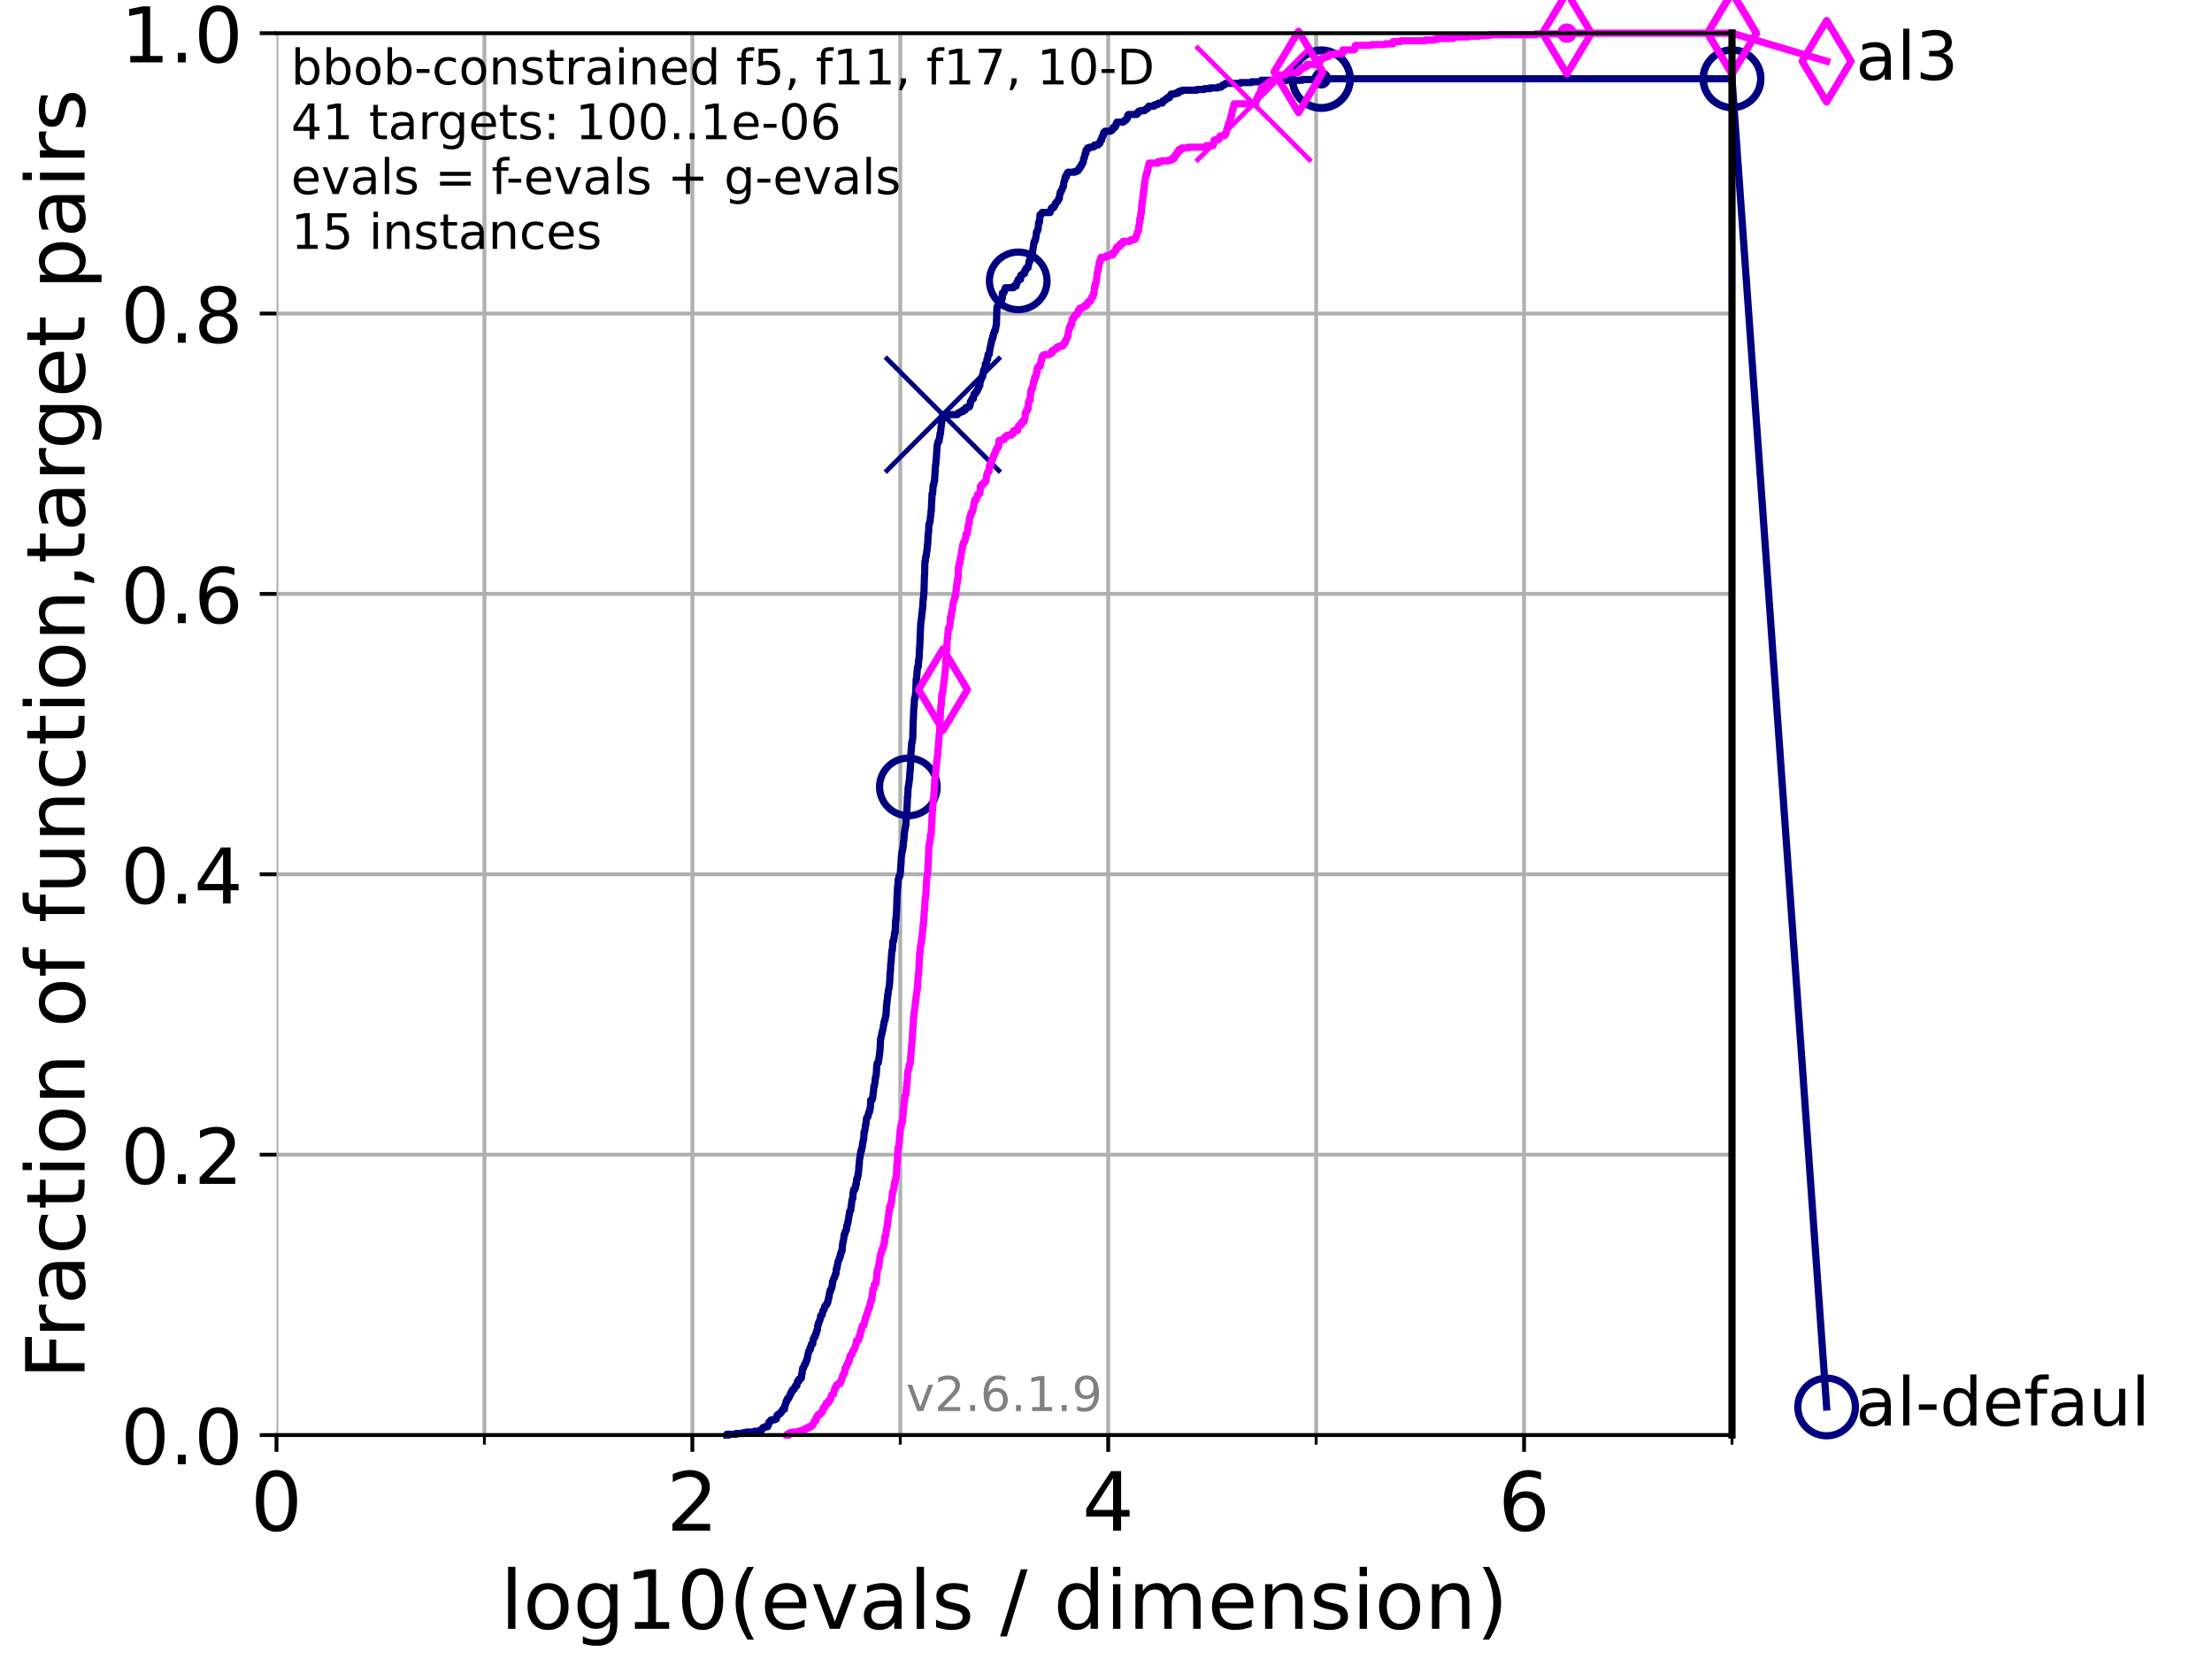 <?xml version="1.0" encoding="utf-8" standalone="no"?>
<!DOCTYPE svg PUBLIC "-//W3C//DTD SVG 1.1//EN"
  "http://www.w3.org/Graphics/SVG/1.1/DTD/svg11.dtd">
<!-- Created with matplotlib (https://matplotlib.org/) -->
<svg height="345.6pt" version="1.1" viewBox="0 0 460.8 345.6" width="460.8pt" xmlns="http://www.w3.org/2000/svg" xmlns:xlink="http://www.w3.org/1999/xlink">
 <defs>
  <style type="text/css">*{stroke-linecap:butt;stroke-linejoin:round;}</style>
 </defs>
 <g id="figure_1">
  <g id="patch_1">
   <path d="M 0 345.6 
L 460.8 345.6 
L 460.8 0 
L 0 0 
z
" style="fill:#ffffff;"/>
  </g>
  <g id="axes_1">
   <g id="patch_2">
    <path d="M 57.6 298.944 
L 360.806 298.944 
L 360.806 6.912 
L 57.6 6.912 
z
" style="fill:#ffffff;"/>
   </g>
   <g id="matplotlib.axis_1">
    <g id="xtick_1">
     <g id="line2d_1">
      <path clip-path="url(#p46f9c1de5d)" d="M 57.6 298.944 
L 57.6 6.912 
" style="fill:none;stroke:#b0b0b0;stroke-linecap:square;stroke-width:0.8;"/>
     </g>
     <g id="line2d_2">
      <defs>
       <path d="M 0 0 
L 0 3.5 
" id="m545bbe91b8" style="stroke:#000000;stroke-width:0.8;"/>
      </defs>
      <g>
       <use style="stroke:#000000;stroke-width:0.8;" x="57.6" xlink:href="#m545bbe91b8" y="298.944"/>
      </g>
     </g>
     <g id="text_1">
      <!-- 0 -->
      <g transform="translate(52.192 318.861)scale(0.17 -0.17)">
       <defs>
        <path d="M 31.781 66.406 
Q 24.172 66.406 20.328 58.906 
Q 16.5 51.422 16.5 36.375 
Q 16.5 21.391 20.328 13.891 
Q 24.172 6.391 31.781 6.391 
Q 39.453 6.391 43.281 13.891 
Q 47.125 21.391 47.125 36.375 
Q 47.125 51.422 43.281 58.906 
Q 39.453 66.406 31.781 66.406 
z
M 31.781 74.219 
Q 44.047 74.219 50.516 64.516 
Q 56.984 54.828 56.984 36.375 
Q 56.984 17.969 50.516 8.266 
Q 44.047 -1.422 31.781 -1.422 
Q 19.531 -1.422 13.062 8.266 
Q 6.594 17.969 6.594 36.375 
Q 6.594 54.828 13.062 64.516 
Q 19.531 74.219 31.781 74.219 
z
" id="DejaVuSans-48"/>
       </defs>
       <use xlink:href="#DejaVuSans-48"/>
      </g>
     </g>
    </g>
    <g id="xtick_2">
     <g id="line2d_3">
      <path clip-path="url(#p46f9c1de5d)" d="M 144.23 298.944 
L 144.23 6.912 
" style="fill:none;stroke:#b0b0b0;stroke-linecap:square;stroke-width:0.8;"/>
     </g>
     <g id="line2d_4">
      <g>
       <use style="stroke:#000000;stroke-width:0.8;" x="144.23" xlink:href="#m545bbe91b8" y="298.944"/>
      </g>
     </g>
     <g id="text_2">
      <!-- 2 -->
      <g transform="translate(138.822 318.861)scale(0.17 -0.17)">
       <defs>
        <path d="M 19.188 8.297 
L 53.609 8.297 
L 53.609 0 
L 7.328 0 
L 7.328 8.297 
Q 12.938 14.109 22.625 23.891 
Q 32.328 33.688 34.812 36.531 
Q 39.547 41.844 41.422 45.531 
Q 43.312 49.219 43.312 52.781 
Q 43.312 58.594 39.234 62.25 
Q 35.156 65.922 28.609 65.922 
Q 23.969 65.922 18.812 64.312 
Q 13.672 62.703 7.812 59.422 
L 7.812 69.391 
Q 13.766 71.781 18.938 73 
Q 24.125 74.219 28.422 74.219 
Q 39.75 74.219 46.484 68.547 
Q 53.219 62.891 53.219 53.422 
Q 53.219 48.922 51.531 44.891 
Q 49.859 40.875 45.406 35.406 
Q 44.188 33.984 37.641 27.219 
Q 31.109 20.453 19.188 8.297 
z
" id="DejaVuSans-50"/>
       </defs>
       <use xlink:href="#DejaVuSans-50"/>
      </g>
     </g>
    </g>
    <g id="xtick_3">
     <g id="line2d_5">
      <path clip-path="url(#p46f9c1de5d)" d="M 230.861 298.944 
L 230.861 6.912 
" style="fill:none;stroke:#b0b0b0;stroke-linecap:square;stroke-width:0.8;"/>
     </g>
     <g id="line2d_6">
      <g>
       <use style="stroke:#000000;stroke-width:0.8;" x="230.861" xlink:href="#m545bbe91b8" y="298.944"/>
      </g>
     </g>
     <g id="text_3">
      <!-- 4 -->
      <g transform="translate(225.453 318.861)scale(0.17 -0.17)">
       <defs>
        <path d="M 37.797 64.312 
L 12.891 25.391 
L 37.797 25.391 
z
M 35.203 72.906 
L 47.609 72.906 
L 47.609 25.391 
L 58.016 25.391 
L 58.016 17.188 
L 47.609 17.188 
L 47.609 0 
L 37.797 0 
L 37.797 17.188 
L 4.891 17.188 
L 4.891 26.703 
z
" id="DejaVuSans-52"/>
       </defs>
       <use xlink:href="#DejaVuSans-52"/>
      </g>
     </g>
    </g>
    <g id="xtick_4">
     <g id="line2d_7">
      <path clip-path="url(#p46f9c1de5d)" d="M 317.491 298.944 
L 317.491 6.912 
" style="fill:none;stroke:#b0b0b0;stroke-linecap:square;stroke-width:0.8;"/>
     </g>
     <g id="line2d_8">
      <g>
       <use style="stroke:#000000;stroke-width:0.8;" x="317.491" xlink:href="#m545bbe91b8" y="298.944"/>
      </g>
     </g>
     <g id="text_4">
      <!-- 6 -->
      <g transform="translate(312.083 318.861)scale(0.17 -0.17)">
       <defs>
        <path d="M 33.016 40.375 
Q 26.375 40.375 22.484 35.828 
Q 18.609 31.297 18.609 23.391 
Q 18.609 15.531 22.484 10.953 
Q 26.375 6.391 33.016 6.391 
Q 39.656 6.391 43.531 10.953 
Q 47.406 15.531 47.406 23.391 
Q 47.406 31.297 43.531 35.828 
Q 39.656 40.375 33.016 40.375 
z
M 52.594 71.297 
L 52.594 62.312 
Q 48.875 64.062 45.094 64.984 
Q 41.312 65.922 37.594 65.922 
Q 27.828 65.922 22.672 59.328 
Q 17.531 52.734 16.797 39.406 
Q 19.672 43.656 24.016 45.922 
Q 28.375 48.188 33.594 48.188 
Q 44.578 48.188 50.953 41.516 
Q 57.328 34.859 57.328 23.391 
Q 57.328 12.156 50.688 5.359 
Q 44.047 -1.422 33.016 -1.422 
Q 20.359 -1.422 13.672 8.266 
Q 6.984 17.969 6.984 36.375 
Q 6.984 53.656 15.188 63.938 
Q 23.391 74.219 37.203 74.219 
Q 40.922 74.219 44.703 73.484 
Q 48.484 72.75 52.594 71.297 
z
" id="DejaVuSans-54"/>
       </defs>
       <use xlink:href="#DejaVuSans-54"/>
      </g>
     </g>
    </g>
    <g id="xtick_5">
     <g id="line2d_9">
      <path clip-path="url(#p46f9c1de5d)" d="M 100.915 298.944 
L 100.915 6.912 
" style="fill:none;stroke:#b0b0b0;stroke-linecap:square;stroke-width:0.8;"/>
     </g>
     <g id="line2d_10">
      <defs>
       <path d="M 0 0 
L 0 2 
" id="md90f167d70" style="stroke:#000000;stroke-width:0.6;"/>
      </defs>
      <g>
       <use style="stroke:#000000;stroke-width:0.6;" x="100.915" xlink:href="#md90f167d70" y="298.944"/>
      </g>
     </g>
    </g>
    <g id="xtick_6">
     <g id="line2d_11">
      <path clip-path="url(#p46f9c1de5d)" d="M 187.546 298.944 
L 187.546 6.912 
" style="fill:none;stroke:#b0b0b0;stroke-linecap:square;stroke-width:0.8;"/>
     </g>
     <g id="line2d_12">
      <g>
       <use style="stroke:#000000;stroke-width:0.6;" x="187.546" xlink:href="#md90f167d70" y="298.944"/>
      </g>
     </g>
    </g>
    <g id="xtick_7">
     <g id="line2d_13">
      <path clip-path="url(#p46f9c1de5d)" d="M 274.176 298.944 
L 274.176 6.912 
" style="fill:none;stroke:#b0b0b0;stroke-linecap:square;stroke-width:0.8;"/>
     </g>
     <g id="line2d_14">
      <g>
       <use style="stroke:#000000;stroke-width:0.6;" x="274.176" xlink:href="#md90f167d70" y="298.944"/>
      </g>
     </g>
    </g>
    <g id="xtick_8">
     <g id="line2d_15">
      <path clip-path="url(#p46f9c1de5d)" d="M 360.806 298.944 
L 360.806 6.912 
" style="fill:none;stroke:#b0b0b0;stroke-linecap:square;stroke-width:0.8;"/>
     </g>
     <g id="line2d_16">
      <g>
       <use style="stroke:#000000;stroke-width:0.6;" x="360.806" xlink:href="#md90f167d70" y="298.944"/>
      </g>
     </g>
    </g>
    <g id="text_5">
     <!-- log10(evals / dimension) -->
     <g transform="translate(104.239 339.314)scale(0.17 -0.17)">
      <defs>
       <path d="M 9.422 75.984 
L 18.406 75.984 
L 18.406 0 
L 9.422 0 
z
" id="DejaVuSans-108"/>
       <path d="M 30.609 48.391 
Q 23.391 48.391 19.188 42.75 
Q 14.984 37.109 14.984 27.297 
Q 14.984 17.484 19.156 11.844 
Q 23.344 6.203 30.609 6.203 
Q 37.797 6.203 41.984 11.859 
Q 46.188 17.531 46.188 27.297 
Q 46.188 37.016 41.984 42.703 
Q 37.797 48.391 30.609 48.391 
z
M 30.609 56 
Q 42.328 56 49.016 48.375 
Q 55.719 40.766 55.719 27.297 
Q 55.719 13.875 49.016 6.219 
Q 42.328 -1.422 30.609 -1.422 
Q 18.844 -1.422 12.172 6.219 
Q 5.516 13.875 5.516 27.297 
Q 5.516 40.766 12.172 48.375 
Q 18.844 56 30.609 56 
z
" id="DejaVuSans-111"/>
       <path d="M 45.406 27.984 
Q 45.406 37.75 41.375 43.109 
Q 37.359 48.484 30.078 48.484 
Q 22.859 48.484 18.828 43.109 
Q 14.797 37.75 14.797 27.984 
Q 14.797 18.266 18.828 12.891 
Q 22.859 7.516 30.078 7.516 
Q 37.359 7.516 41.375 12.891 
Q 45.406 18.266 45.406 27.984 
z
M 54.391 6.781 
Q 54.391 -7.172 48.188 -13.984 
Q 42 -20.797 29.203 -20.797 
Q 24.469 -20.797 20.266 -20.094 
Q 16.062 -19.391 12.109 -17.922 
L 12.109 -9.188 
Q 16.062 -11.328 19.922 -12.344 
Q 23.781 -13.375 27.781 -13.375 
Q 36.625 -13.375 41.016 -8.766 
Q 45.406 -4.156 45.406 5.172 
L 45.406 9.625 
Q 42.625 4.781 38.281 2.391 
Q 33.938 0 27.875 0 
Q 17.828 0 11.672 7.656 
Q 5.516 15.328 5.516 27.984 
Q 5.516 40.672 11.672 48.328 
Q 17.828 56 27.875 56 
Q 33.938 56 38.281 53.609 
Q 42.625 51.219 45.406 46.391 
L 45.406 54.688 
L 54.391 54.688 
z
" id="DejaVuSans-103"/>
       <path d="M 12.406 8.297 
L 28.516 8.297 
L 28.516 63.922 
L 10.984 60.406 
L 10.984 69.391 
L 28.422 72.906 
L 38.281 72.906 
L 38.281 8.297 
L 54.391 8.297 
L 54.391 0 
L 12.406 0 
z
" id="DejaVuSans-49"/>
       <path d="M 31 75.875 
Q 24.469 64.656 21.281 53.656 
Q 18.109 42.672 18.109 31.391 
Q 18.109 20.125 21.312 9.062 
Q 24.516 -2 31 -13.188 
L 23.188 -13.188 
Q 15.875 -1.703 12.234 9.375 
Q 8.594 20.453 8.594 31.391 
Q 8.594 42.281 12.203 53.312 
Q 15.828 64.359 23.188 75.875 
z
" id="DejaVuSans-40"/>
       <path d="M 56.203 29.594 
L 56.203 25.203 
L 14.891 25.203 
Q 15.484 15.922 20.484 11.062 
Q 25.484 6.203 34.422 6.203 
Q 39.594 6.203 44.453 7.469 
Q 49.312 8.734 54.109 11.281 
L 54.109 2.781 
Q 49.266 0.734 44.188 -0.344 
Q 39.109 -1.422 33.891 -1.422 
Q 20.797 -1.422 13.156 6.188 
Q 5.516 13.812 5.516 26.812 
Q 5.516 40.234 12.766 48.109 
Q 20.016 56 32.328 56 
Q 43.359 56 49.781 48.891 
Q 56.203 41.797 56.203 29.594 
z
M 47.219 32.234 
Q 47.125 39.594 43.094 43.984 
Q 39.062 48.391 32.422 48.391 
Q 24.906 48.391 20.391 44.141 
Q 15.875 39.891 15.188 32.172 
z
" id="DejaVuSans-101"/>
       <path d="M 2.984 54.688 
L 12.5 54.688 
L 29.594 8.797 
L 46.688 54.688 
L 56.203 54.688 
L 35.688 0 
L 23.484 0 
z
" id="DejaVuSans-118"/>
       <path d="M 34.281 27.484 
Q 23.391 27.484 19.188 25 
Q 14.984 22.516 14.984 16.5 
Q 14.984 11.719 18.141 8.906 
Q 21.297 6.109 26.703 6.109 
Q 34.188 6.109 38.703 11.406 
Q 43.219 16.703 43.219 25.484 
L 43.219 27.484 
z
M 52.203 31.203 
L 52.203 0 
L 43.219 0 
L 43.219 8.297 
Q 40.141 3.328 35.547 0.953 
Q 30.953 -1.422 24.312 -1.422 
Q 15.922 -1.422 10.953 3.297 
Q 6 8.016 6 15.922 
Q 6 25.141 12.172 29.828 
Q 18.359 34.516 30.609 34.516 
L 43.219 34.516 
L 43.219 35.406 
Q 43.219 41.609 39.141 45 
Q 35.062 48.391 27.688 48.391 
Q 23 48.391 18.547 47.266 
Q 14.109 46.141 10.016 43.891 
L 10.016 52.203 
Q 14.938 54.109 19.578 55.047 
Q 24.219 56 28.609 56 
Q 40.484 56 46.344 49.844 
Q 52.203 43.703 52.203 31.203 
z
" id="DejaVuSans-97"/>
       <path d="M 44.281 53.078 
L 44.281 44.578 
Q 40.484 46.531 36.375 47.5 
Q 32.281 48.484 27.875 48.484 
Q 21.188 48.484 17.844 46.438 
Q 14.5 44.391 14.5 40.281 
Q 14.5 37.156 16.891 35.375 
Q 19.281 33.594 26.516 31.984 
L 29.594 31.297 
Q 39.156 29.25 43.188 25.516 
Q 47.219 21.781 47.219 15.094 
Q 47.219 7.469 41.188 3.016 
Q 35.156 -1.422 24.609 -1.422 
Q 20.219 -1.422 15.453 -0.562 
Q 10.688 0.297 5.422 2 
L 5.422 11.281 
Q 10.406 8.688 15.234 7.391 
Q 20.062 6.109 24.812 6.109 
Q 31.156 6.109 34.562 8.281 
Q 37.984 10.453 37.984 14.406 
Q 37.984 18.062 35.516 20.016 
Q 33.062 21.969 24.703 23.781 
L 21.578 24.516 
Q 13.234 26.266 9.516 29.906 
Q 5.812 33.547 5.812 39.891 
Q 5.812 47.609 11.281 51.797 
Q 16.75 56 26.812 56 
Q 31.781 56 36.172 55.266 
Q 40.578 54.547 44.281 53.078 
z
" id="DejaVuSans-115"/>
       <path id="DejaVuSans-32"/>
       <path d="M 25.391 72.906 
L 33.688 72.906 
L 8.297 -9.281 
L 0 -9.281 
z
" id="DejaVuSans-47"/>
       <path d="M 45.406 46.391 
L 45.406 75.984 
L 54.391 75.984 
L 54.391 0 
L 45.406 0 
L 45.406 8.203 
Q 42.578 3.328 38.25 0.953 
Q 33.938 -1.422 27.875 -1.422 
Q 17.969 -1.422 11.734 6.484 
Q 5.516 14.406 5.516 27.297 
Q 5.516 40.188 11.734 48.094 
Q 17.969 56 27.875 56 
Q 33.938 56 38.25 53.625 
Q 42.578 51.266 45.406 46.391 
z
M 14.797 27.297 
Q 14.797 17.391 18.875 11.75 
Q 22.953 6.109 30.078 6.109 
Q 37.203 6.109 41.297 11.75 
Q 45.406 17.391 45.406 27.297 
Q 45.406 37.203 41.297 42.844 
Q 37.203 48.484 30.078 48.484 
Q 22.953 48.484 18.875 42.844 
Q 14.797 37.203 14.797 27.297 
z
" id="DejaVuSans-100"/>
       <path d="M 9.422 54.688 
L 18.406 54.688 
L 18.406 0 
L 9.422 0 
z
M 9.422 75.984 
L 18.406 75.984 
L 18.406 64.594 
L 9.422 64.594 
z
" id="DejaVuSans-105"/>
       <path d="M 52 44.188 
Q 55.375 50.25 60.062 53.125 
Q 64.75 56 71.094 56 
Q 79.641 56 84.281 50.016 
Q 88.922 44.047 88.922 33.016 
L 88.922 0 
L 79.891 0 
L 79.891 32.719 
Q 79.891 40.578 77.094 44.375 
Q 74.312 48.188 68.609 48.188 
Q 61.625 48.188 57.562 43.547 
Q 53.516 38.922 53.516 30.906 
L 53.516 0 
L 44.484 0 
L 44.484 32.719 
Q 44.484 40.625 41.703 44.406 
Q 38.922 48.188 33.109 48.188 
Q 26.219 48.188 22.156 43.531 
Q 18.109 38.875 18.109 30.906 
L 18.109 0 
L 9.078 0 
L 9.078 54.688 
L 18.109 54.688 
L 18.109 46.188 
Q 21.188 51.219 25.484 53.609 
Q 29.781 56 35.688 56 
Q 41.656 56 45.828 52.969 
Q 50 49.953 52 44.188 
z
" id="DejaVuSans-109"/>
       <path d="M 54.891 33.016 
L 54.891 0 
L 45.906 0 
L 45.906 32.719 
Q 45.906 40.484 42.875 44.328 
Q 39.844 48.188 33.797 48.188 
Q 26.516 48.188 22.312 43.547 
Q 18.109 38.922 18.109 30.906 
L 18.109 0 
L 9.078 0 
L 9.078 54.688 
L 18.109 54.688 
L 18.109 46.188 
Q 21.344 51.125 25.703 53.562 
Q 30.078 56 35.797 56 
Q 45.219 56 50.047 50.172 
Q 54.891 44.344 54.891 33.016 
z
" id="DejaVuSans-110"/>
       <path d="M 8.016 75.875 
L 15.828 75.875 
Q 23.141 64.359 26.781 53.312 
Q 30.422 42.281 30.422 31.391 
Q 30.422 20.453 26.781 9.375 
Q 23.141 -1.703 15.828 -13.188 
L 8.016 -13.188 
Q 14.5 -2 17.703 9.062 
Q 20.906 20.125 20.906 31.391 
Q 20.906 42.672 17.703 53.656 
Q 14.5 64.656 8.016 75.875 
z
" id="DejaVuSans-41"/>
      </defs>
      <use xlink:href="#DejaVuSans-108"/>
      <use x="27.783" xlink:href="#DejaVuSans-111"/>
      <use x="88.965" xlink:href="#DejaVuSans-103"/>
      <use x="152.441" xlink:href="#DejaVuSans-49"/>
      <use x="216.064" xlink:href="#DejaVuSans-48"/>
      <use x="279.688" xlink:href="#DejaVuSans-40"/>
      <use x="318.701" xlink:href="#DejaVuSans-101"/>
      <use x="380.225" xlink:href="#DejaVuSans-118"/>
      <use x="439.404" xlink:href="#DejaVuSans-97"/>
      <use x="500.684" xlink:href="#DejaVuSans-108"/>
      <use x="528.467" xlink:href="#DejaVuSans-115"/>
      <use x="580.566" xlink:href="#DejaVuSans-32"/>
      <use x="612.354" xlink:href="#DejaVuSans-47"/>
      <use x="646.045" xlink:href="#DejaVuSans-32"/>
      <use x="677.832" xlink:href="#DejaVuSans-100"/>
      <use x="741.309" xlink:href="#DejaVuSans-105"/>
      <use x="769.092" xlink:href="#DejaVuSans-109"/>
      <use x="866.504" xlink:href="#DejaVuSans-101"/>
      <use x="928.027" xlink:href="#DejaVuSans-110"/>
      <use x="991.406" xlink:href="#DejaVuSans-115"/>
      <use x="1043.506" xlink:href="#DejaVuSans-105"/>
      <use x="1071.289" xlink:href="#DejaVuSans-111"/>
      <use x="1132.471" xlink:href="#DejaVuSans-110"/>
      <use x="1195.85" xlink:href="#DejaVuSans-41"/>
     </g>
    </g>
   </g>
   <g id="matplotlib.axis_2">
    <g id="ytick_1">
     <g id="line2d_17">
      <path clip-path="url(#p46f9c1de5d)" d="M 57.6 298.944 
L 360.806 298.944 
" style="fill:none;stroke:#b0b0b0;stroke-linecap:square;stroke-width:0.8;"/>
     </g>
     <g id="line2d_18">
      <defs>
       <path d="M 0 0 
L -3.5 0 
" id="m6d988ac3b7" style="stroke:#000000;stroke-width:0.8;"/>
      </defs>
      <g>
       <use style="stroke:#000000;stroke-width:0.8;" x="57.6" xlink:href="#m6d988ac3b7" y="298.944"/>
      </g>
     </g>
     <g id="text_6">
      <!-- 0.0 -->
      <g transform="translate(25.155 305.023)scale(0.16 -0.16)">
       <defs>
        <path d="M 10.688 12.406 
L 21 12.406 
L 21 0 
L 10.688 0 
z
" id="DejaVuSans-46"/>
       </defs>
       <use xlink:href="#DejaVuSans-48"/>
       <use x="63.623" xlink:href="#DejaVuSans-46"/>
       <use x="95.41" xlink:href="#DejaVuSans-48"/>
      </g>
     </g>
    </g>
    <g id="ytick_2">
     <g id="line2d_19">
      <path clip-path="url(#p46f9c1de5d)" d="M 57.6 240.538 
L 360.806 240.538 
" style="fill:none;stroke:#b0b0b0;stroke-linecap:square;stroke-width:0.8;"/>
     </g>
     <g id="line2d_20">
      <g>
       <use style="stroke:#000000;stroke-width:0.8;" x="57.6" xlink:href="#m6d988ac3b7" y="240.538"/>
      </g>
     </g>
     <g id="text_7">
      <!-- 0.2 -->
      <g transform="translate(25.155 246.616)scale(0.16 -0.16)">
       <use xlink:href="#DejaVuSans-48"/>
       <use x="63.623" xlink:href="#DejaVuSans-46"/>
       <use x="95.41" xlink:href="#DejaVuSans-50"/>
      </g>
     </g>
    </g>
    <g id="ytick_3">
     <g id="line2d_21">
      <path clip-path="url(#p46f9c1de5d)" d="M 57.6 182.131 
L 360.806 182.131 
" style="fill:none;stroke:#b0b0b0;stroke-linecap:square;stroke-width:0.8;"/>
     </g>
     <g id="line2d_22">
      <g>
       <use style="stroke:#000000;stroke-width:0.8;" x="57.6" xlink:href="#m6d988ac3b7" y="182.131"/>
      </g>
     </g>
     <g id="text_8">
      <!-- 0.4 -->
      <g transform="translate(25.155 188.21)scale(0.16 -0.16)">
       <use xlink:href="#DejaVuSans-48"/>
       <use x="63.623" xlink:href="#DejaVuSans-46"/>
       <use x="95.41" xlink:href="#DejaVuSans-52"/>
      </g>
     </g>
    </g>
    <g id="ytick_4">
     <g id="line2d_23">
      <path clip-path="url(#p46f9c1de5d)" d="M 57.6 123.725 
L 360.806 123.725 
" style="fill:none;stroke:#b0b0b0;stroke-linecap:square;stroke-width:0.8;"/>
     </g>
     <g id="line2d_24">
      <g>
       <use style="stroke:#000000;stroke-width:0.8;" x="57.6" xlink:href="#m6d988ac3b7" y="123.725"/>
      </g>
     </g>
     <g id="text_9">
      <!-- 0.6 -->
      <g transform="translate(25.155 129.804)scale(0.16 -0.16)">
       <use xlink:href="#DejaVuSans-48"/>
       <use x="63.623" xlink:href="#DejaVuSans-46"/>
       <use x="95.41" xlink:href="#DejaVuSans-54"/>
      </g>
     </g>
    </g>
    <g id="ytick_5">
     <g id="line2d_25">
      <path clip-path="url(#p46f9c1de5d)" d="M 57.6 65.318 
L 360.806 65.318 
" style="fill:none;stroke:#b0b0b0;stroke-linecap:square;stroke-width:0.8;"/>
     </g>
     <g id="line2d_26">
      <g>
       <use style="stroke:#000000;stroke-width:0.8;" x="57.6" xlink:href="#m6d988ac3b7" y="65.318"/>
      </g>
     </g>
     <g id="text_10">
      <!-- 0.8 -->
      <g transform="translate(25.155 71.397)scale(0.16 -0.16)">
       <defs>
        <path d="M 31.781 34.625 
Q 24.75 34.625 20.719 30.859 
Q 16.703 27.094 16.703 20.516 
Q 16.703 13.922 20.719 10.156 
Q 24.75 6.391 31.781 6.391 
Q 38.812 6.391 42.859 10.172 
Q 46.922 13.969 46.922 20.516 
Q 46.922 27.094 42.891 30.859 
Q 38.875 34.625 31.781 34.625 
z
M 21.922 38.812 
Q 15.578 40.375 12.031 44.719 
Q 8.5 49.078 8.5 55.328 
Q 8.5 64.062 14.719 69.141 
Q 20.953 74.219 31.781 74.219 
Q 42.672 74.219 48.875 69.141 
Q 55.078 64.062 55.078 55.328 
Q 55.078 49.078 51.531 44.719 
Q 48 40.375 41.703 38.812 
Q 48.828 37.156 52.797 32.312 
Q 56.781 27.484 56.781 20.516 
Q 56.781 9.906 50.312 4.234 
Q 43.844 -1.422 31.781 -1.422 
Q 19.734 -1.422 13.25 4.234 
Q 6.781 9.906 6.781 20.516 
Q 6.781 27.484 10.781 32.312 
Q 14.797 37.156 21.922 38.812 
z
M 18.312 54.391 
Q 18.312 48.734 21.844 45.562 
Q 25.391 42.391 31.781 42.391 
Q 38.141 42.391 41.719 45.562 
Q 45.312 48.734 45.312 54.391 
Q 45.312 60.062 41.719 63.234 
Q 38.141 66.406 31.781 66.406 
Q 25.391 66.406 21.844 63.234 
Q 18.312 60.062 18.312 54.391 
z
" id="DejaVuSans-56"/>
       </defs>
       <use xlink:href="#DejaVuSans-48"/>
       <use x="63.623" xlink:href="#DejaVuSans-46"/>
       <use x="95.41" xlink:href="#DejaVuSans-56"/>
      </g>
     </g>
    </g>
    <g id="ytick_6">
     <g id="line2d_27">
      <path clip-path="url(#p46f9c1de5d)" d="M 57.6 6.912 
L 360.806 6.912 
" style="fill:none;stroke:#b0b0b0;stroke-linecap:square;stroke-width:0.8;"/>
     </g>
     <g id="line2d_28">
      <g>
       <use style="stroke:#000000;stroke-width:0.8;" x="57.6" xlink:href="#m6d988ac3b7" y="6.912"/>
      </g>
     </g>
     <g id="text_11">
      <!-- 1.0 -->
      <g transform="translate(25.155 12.991)scale(0.16 -0.16)">
       <use xlink:href="#DejaVuSans-49"/>
       <use x="63.623" xlink:href="#DejaVuSans-46"/>
       <use x="95.41" xlink:href="#DejaVuSans-48"/>
      </g>
     </g>
    </g>
    <g id="text_12">
     <!-- Fraction of function,target pairs -->
     <g transform="translate(17.62 287.313)rotate(-90)scale(0.17 -0.17)">
      <defs>
       <path d="M 9.812 72.906 
L 51.703 72.906 
L 51.703 64.594 
L 19.672 64.594 
L 19.672 43.109 
L 48.578 43.109 
L 48.578 34.812 
L 19.672 34.812 
L 19.672 0 
L 9.812 0 
z
" id="DejaVuSans-70"/>
       <path d="M 41.109 46.297 
Q 39.594 47.172 37.812 47.578 
Q 36.031 48 33.891 48 
Q 26.266 48 22.188 43.047 
Q 18.109 38.094 18.109 28.812 
L 18.109 0 
L 9.078 0 
L 9.078 54.688 
L 18.109 54.688 
L 18.109 46.188 
Q 20.953 51.172 25.484 53.578 
Q 30.031 56 36.531 56 
Q 37.453 56 38.578 55.875 
Q 39.703 55.766 41.062 55.516 
z
" id="DejaVuSans-114"/>
       <path d="M 48.781 52.594 
L 48.781 44.188 
Q 44.969 46.297 41.141 47.344 
Q 37.312 48.391 33.406 48.391 
Q 24.656 48.391 19.812 42.844 
Q 14.984 37.312 14.984 27.297 
Q 14.984 17.281 19.812 11.734 
Q 24.656 6.203 33.406 6.203 
Q 37.312 6.203 41.141 7.25 
Q 44.969 8.297 48.781 10.406 
L 48.781 2.094 
Q 45.016 0.344 40.984 -0.531 
Q 36.969 -1.422 32.422 -1.422 
Q 20.062 -1.422 12.781 6.344 
Q 5.516 14.109 5.516 27.297 
Q 5.516 40.672 12.859 48.328 
Q 20.219 56 33.016 56 
Q 37.156 56 41.109 55.141 
Q 45.062 54.297 48.781 52.594 
z
" id="DejaVuSans-99"/>
       <path d="M 18.312 70.219 
L 18.312 54.688 
L 36.812 54.688 
L 36.812 47.703 
L 18.312 47.703 
L 18.312 18.016 
Q 18.312 11.328 20.141 9.422 
Q 21.969 7.516 27.594 7.516 
L 36.812 7.516 
L 36.812 0 
L 27.594 0 
Q 17.188 0 13.234 3.875 
Q 9.281 7.766 9.281 18.016 
L 9.281 47.703 
L 2.688 47.703 
L 2.688 54.688 
L 9.281 54.688 
L 9.281 70.219 
z
" id="DejaVuSans-116"/>
       <path d="M 37.109 75.984 
L 37.109 68.5 
L 28.516 68.5 
Q 23.688 68.5 21.797 66.547 
Q 19.922 64.594 19.922 59.516 
L 19.922 54.688 
L 34.719 54.688 
L 34.719 47.703 
L 19.922 47.703 
L 19.922 0 
L 10.891 0 
L 10.891 47.703 
L 2.297 47.703 
L 2.297 54.688 
L 10.891 54.688 
L 10.891 58.5 
Q 10.891 67.625 15.141 71.797 
Q 19.391 75.984 28.609 75.984 
z
" id="DejaVuSans-102"/>
       <path d="M 8.5 21.578 
L 8.5 54.688 
L 17.484 54.688 
L 17.484 21.922 
Q 17.484 14.156 20.5 10.266 
Q 23.531 6.391 29.594 6.391 
Q 36.859 6.391 41.078 11.031 
Q 45.312 15.672 45.312 23.688 
L 45.312 54.688 
L 54.297 54.688 
L 54.297 0 
L 45.312 0 
L 45.312 8.406 
Q 42.047 3.422 37.719 1 
Q 33.406 -1.422 27.688 -1.422 
Q 18.266 -1.422 13.375 4.438 
Q 8.5 10.297 8.5 21.578 
z
M 31.109 56 
z
" id="DejaVuSans-117"/>
       <path d="M 11.719 12.406 
L 22.016 12.406 
L 22.016 4 
L 14.016 -11.625 
L 7.719 -11.625 
L 11.719 4 
z
" id="DejaVuSans-44"/>
       <path d="M 18.109 8.203 
L 18.109 -20.797 
L 9.078 -20.797 
L 9.078 54.688 
L 18.109 54.688 
L 18.109 46.391 
Q 20.953 51.266 25.266 53.625 
Q 29.594 56 35.594 56 
Q 45.562 56 51.781 48.094 
Q 58.016 40.188 58.016 27.297 
Q 58.016 14.406 51.781 6.484 
Q 45.562 -1.422 35.594 -1.422 
Q 29.594 -1.422 25.266 0.953 
Q 20.953 3.328 18.109 8.203 
z
M 48.688 27.297 
Q 48.688 37.203 44.609 42.844 
Q 40.531 48.484 33.406 48.484 
Q 26.266 48.484 22.188 42.844 
Q 18.109 37.203 18.109 27.297 
Q 18.109 17.391 22.188 11.75 
Q 26.266 6.109 33.406 6.109 
Q 40.531 6.109 44.609 11.75 
Q 48.688 17.391 48.688 27.297 
z
" id="DejaVuSans-112"/>
      </defs>
      <use xlink:href="#DejaVuSans-70"/>
      <use x="50.27" xlink:href="#DejaVuSans-114"/>
      <use x="91.383" xlink:href="#DejaVuSans-97"/>
      <use x="152.662" xlink:href="#DejaVuSans-99"/>
      <use x="207.643" xlink:href="#DejaVuSans-116"/>
      <use x="246.852" xlink:href="#DejaVuSans-105"/>
      <use x="274.635" xlink:href="#DejaVuSans-111"/>
      <use x="335.816" xlink:href="#DejaVuSans-110"/>
      <use x="399.195" xlink:href="#DejaVuSans-32"/>
      <use x="430.982" xlink:href="#DejaVuSans-111"/>
      <use x="492.164" xlink:href="#DejaVuSans-102"/>
      <use x="527.369" xlink:href="#DejaVuSans-32"/>
      <use x="559.156" xlink:href="#DejaVuSans-102"/>
      <use x="594.361" xlink:href="#DejaVuSans-117"/>
      <use x="657.74" xlink:href="#DejaVuSans-110"/>
      <use x="721.119" xlink:href="#DejaVuSans-99"/>
      <use x="776.1" xlink:href="#DejaVuSans-116"/>
      <use x="815.309" xlink:href="#DejaVuSans-105"/>
      <use x="843.092" xlink:href="#DejaVuSans-111"/>
      <use x="904.273" xlink:href="#DejaVuSans-110"/>
      <use x="967.652" xlink:href="#DejaVuSans-44"/>
      <use x="999.439" xlink:href="#DejaVuSans-116"/>
      <use x="1038.648" xlink:href="#DejaVuSans-97"/>
      <use x="1099.928" xlink:href="#DejaVuSans-114"/>
      <use x="1139.291" xlink:href="#DejaVuSans-103"/>
      <use x="1202.768" xlink:href="#DejaVuSans-101"/>
      <use x="1264.291" xlink:href="#DejaVuSans-116"/>
      <use x="1303.5" xlink:href="#DejaVuSans-32"/>
      <use x="1335.287" xlink:href="#DejaVuSans-112"/>
      <use x="1398.764" xlink:href="#DejaVuSans-97"/>
      <use x="1460.043" xlink:href="#DejaVuSans-105"/>
      <use x="1487.826" xlink:href="#DejaVuSans-114"/>
      <use x="1528.939" xlink:href="#DejaVuSans-115"/>
     </g>
    </g>
   </g>
   <g id="line2d_29">
    <defs>
     <path d="M 0 1.5 
C 0.398 1.5 0.779 1.342 1.061 1.061 
C 1.342 0.779 1.5 0.398 1.5 0 
C 1.5 -0.398 1.342 -0.779 1.061 -1.061 
C 0.779 -1.342 0.398 -1.5 0 -1.5 
C -0.398 -1.5 -0.779 -1.342 -1.061 -1.061 
C -1.342 -0.779 -1.5 -0.398 -1.5 0 
C -1.5 0.398 -1.342 0.779 -1.061 1.061 
C -0.779 1.342 -0.398 1.5 0 1.5 
z
" id="m38d1f20570" style="stroke:#000080;"/>
    </defs>
    <g>
     <use style="fill:#000080;stroke:#000080;" x="275.255" xlink:href="#m38d1f20570" y="16.409"/>
     <use style="fill:#000080;stroke:#000080;" x="275.255" xlink:href="#m38d1f20570" y="16.409"/>
    </g>
   </g>
   <g id="line2d_30">
    <path d="M 151.414 298.944 
L 151.414 298.786 
L 153.34 298.786 
L 153.34 298.627 
L 154.747 298.627 
L 154.747 298.469 
L 155.506 298.469 
L 155.506 298.311 
L 157.147 298.311 
L 157.147 298.153 
L 158.178 298.153 
L 158.178 297.994 
L 158.639 297.994 
L 158.674 297.678 
L 158.848 297.678 
L 158.951 297.361 
L 159.376 297.361 
L 159.376 297.203 
L 159.923 297.203 
L 160.021 296.886 
L 160.086 296.886 
L 160.167 296.253 
L 160.359 296.253 
L 160.359 296.095 
L 160.566 296.095 
L 160.629 295.778 
L 161.339 295.778 
L 161.339 295.62 
L 161.729 295.62 
L 161.818 294.987 
L 161.862 294.987 
L 161.862 294.829 
L 162.023 294.829 
L 162.023 294.67 
L 162.299 294.67 
L 162.299 294.512 
L 162.471 294.512 
L 162.471 294.354 
L 162.67 294.354 
L 162.67 294.196 
L 162.796 294.196 
L 162.894 293.879 
L 162.978 293.879 
L 163.075 293.562 
L 163.43 293.562 
L 163.471 292.929 
L 163.552 292.929 
L 163.619 292.454 
L 163.673 292.454 
L 163.753 291.98 
L 163.886 291.98 
L 163.899 291.663 
L 164.044 291.663 
L 164.044 291.346 
L 164.279 291.346 
L 164.369 291.03 
L 164.459 291.03 
L 164.562 290.555 
L 164.664 290.555 
L 164.689 290.238 
L 164.777 290.238 
L 164.777 290.08 
L 164.928 290.08 
L 165.016 289.605 
L 165.152 289.605 
L 165.152 289.447 
L 165.435 289.447 
L 165.544 288.972 
L 165.713 288.972 
L 165.725 288.656 
L 166.011 288.656 
L 166.082 288.022 
L 166.129 288.022 
L 166.14 287.706 
L 166.443 287.706 
L 166.501 287.231 
L 166.821 287.231 
L 166.821 287.073 
L 166.945 287.073 
L 167.023 286.123 
L 167.102 286.123 
L 167.179 285.173 
L 167.224 285.173 
L 167.224 285.015 
L 167.389 285.015 
L 167.488 284.54 
L 167.51 284.54 
L 167.51 284.382 
L 167.662 284.382 
L 167.694 284.065 
L 167.824 284.065 
L 167.92 283.591 
L 167.973 283.591 
L 168.016 283.274 
L 168.143 283.274 
L 168.248 282.483 
L 168.259 282.483 
L 168.353 282.008 
L 168.374 282.008 
L 168.447 281.533 
L 168.509 281.533 
L 168.612 281.216 
L 168.756 281.216 
L 168.766 280.741 
L 168.908 280.741 
L 168.989 280.108 
L 169.07 280.108 
L 169.07 279.95 
L 169.319 279.95 
L 169.388 279 
L 169.487 279 
L 169.585 278.526 
L 169.789 278.526 
L 169.847 278.051 
L 169.943 278.051 
L 169.953 277.734 
L 170.067 277.734 
L 170.143 277.101 
L 170.266 277.101 
L 170.351 276.151 
L 170.435 276.151 
L 170.519 275.518 
L 170.603 275.518 
L 170.677 275.202 
L 170.75 275.202 
L 170.851 274.727 
L 170.906 274.727 
L 170.96 274.094 
L 171.114 274.094 
L 171.114 273.935 
L 171.285 273.935 
L 171.392 273.144 
L 171.445 273.144 
L 171.445 272.986 
L 171.56 272.986 
L 171.56 272.827 
L 171.682 272.827 
L 171.778 272.194 
L 171.865 272.194 
L 171.865 272.036 
L 172.02 272.036 
L 172.02 271.878 
L 172.166 271.878 
L 172.208 271.561 
L 172.293 271.561 
L 172.293 271.403 
L 172.42 271.403 
L 172.52 270.77 
L 172.554 270.77 
L 172.612 270.295 
L 172.695 270.295 
L 172.794 269.345 
L 172.827 269.345 
L 172.827 269.187 
L 172.942 269.187 
L 172.966 268.712 
L 173.105 268.712 
L 173.194 268.395 
L 173.234 268.395 
L 173.314 267.921 
L 173.37 267.921 
L 173.426 266.971 
L 173.522 266.971 
L 173.617 266.496 
L 173.664 266.496 
L 173.742 266.179 
L 173.86 266.179 
L 173.93 265.705 
L 173.992 265.705 
L 174.022 265.388 
L 174.146 265.388 
L 174.222 264.28 
L 174.344 264.28 
L 174.397 263.647 
L 174.465 263.647 
L 174.563 262.855 
L 174.578 262.855 
L 174.682 262.539 
L 174.772 262.539 
L 174.883 262.064 
L 174.89 262.064 
L 174.89 261.906 
L 175.03 261.906 
L 175.088 261.114 
L 175.226 261.114 
L 175.277 260.64 
L 175.413 260.64 
L 175.499 259.373 
L 175.528 259.373 
L 175.578 258.74 
L 175.649 258.74 
L 175.748 258.107 
L 175.769 258.107 
L 175.846 257.157 
L 175.999 257.157 
L 176.076 256.524 
L 176.179 256.524 
L 176.262 256.208 
L 176.33 256.208 
L 176.419 255.258 
L 176.514 255.258 
L 176.601 254.625 
L 176.662 254.625 
L 176.769 253.833 
L 176.776 253.833 
L 176.882 253.042 
L 176.942 253.042 
L 176.968 252.409 
L 177.08 252.409 
L 177.145 252.092 
L 177.23 252.092 
L 177.321 251.143 
L 177.36 251.143 
L 177.463 250.035 
L 177.476 250.035 
L 177.559 249.718 
L 177.642 249.718 
L 177.706 248.452 
L 177.776 248.452 
L 177.814 247.819 
L 178.071 247.819 
L 178.12 247.502 
L 178.201 247.502 
L 178.269 246.711 
L 178.385 246.711 
L 178.459 245.603 
L 178.58 245.603 
L 178.671 244.97 
L 178.737 244.97 
L 178.803 244.178 
L 178.857 244.178 
L 178.94 242.754 
L 178.97 242.754 
L 179.065 241.329 
L 179.118 241.329 
L 179.218 240.538 
L 179.247 240.538 
L 179.317 239.904 
L 179.381 239.904 
L 179.393 239.588 
L 179.508 239.588 
L 179.572 238.955 
L 179.629 238.955 
L 179.721 238.005 
L 179.766 238.005 
L 179.857 237.372 
L 179.925 237.372 
L 180.009 235.789 
L 180.116 235.789 
L 180.221 234.998 
L 180.233 234.998 
L 180.282 234.365 
L 180.371 234.365 
L 180.475 233.098 
L 180.541 233.098 
L 180.573 232.782 
L 180.693 232.782 
L 180.693 232.623 
L 180.817 232.623 
L 180.903 231.99 
L 180.962 231.99 
L 181.005 231.674 
L 181.127 231.674 
L 181.237 230.882 
L 181.3 230.882 
L 181.4 229.141 
L 181.685 229.141 
L 181.792 228.666 
L 181.807 228.666 
L 181.889 227.717 
L 181.935 227.717 
L 182.041 226.292 
L 182.151 226.292 
L 182.256 225.501 
L 182.276 225.501 
L 182.341 224.551 
L 182.41 224.551 
L 182.514 223.918 
L 182.538 223.918 
L 182.646 222.018 
L 182.656 222.018 
L 182.729 221.544 
L 182.768 221.544 
L 182.768 221.385 
L 182.975 221.385 
L 183.071 220.594 
L 183.099 220.594 
L 183.18 219.803 
L 183.213 219.803 
L 183.303 218.695 
L 183.331 218.695 
L 183.43 216.479 
L 183.472 216.479 
L 183.57 215.845 
L 183.612 215.845 
L 183.714 215.212 
L 183.741 215.212 
L 183.819 214.737 
L 183.861 214.737 
L 183.97 214.104 
L 183.979 214.104 
L 184.079 213.471 
L 184.111 213.471 
L 184.169 212.838 
L 184.246 212.838 
L 184.326 212.363 
L 184.393 212.363 
L 184.491 211.572 
L 184.57 211.572 
L 184.671 209.514 
L 184.702 209.514 
L 184.763 208.564 
L 184.824 208.564 
L 184.898 207.298 
L 184.988 207.298 
L 185.057 206.19 
L 185.113 206.19 
L 185.207 205.715 
L 185.237 205.715 
L 185.339 204.449 
L 185.351 204.449 
L 185.415 202.55 
L 185.482 202.55 
L 185.566 200.65 
L 185.612 200.65 
L 185.716 198.909 
L 185.736 198.909 
L 185.794 197.959 
L 185.909 197.959 
L 185.995 196.06 
L 186.15 196.06 
L 186.199 195.427 
L 186.267 195.427 
L 186.352 194.319 
L 186.475 194.319 
L 186.579 191.628 
L 186.646 191.628 
L 186.748 189.887 
L 186.764 189.887 
L 186.873 186.721 
L 186.877 186.721 
L 186.971 184.822 
L 187.021 184.822 
L 187.11 183.239 
L 187.175 183.239 
L 187.256 182.606 
L 187.43 182.606 
L 187.514 181.973 
L 187.551 181.973 
L 187.66 180.232 
L 187.679 180.232 
L 187.776 178.332 
L 187.809 178.332 
L 187.894 177.383 
L 187.983 177.383 
L 188.074 176.591 
L 188.129 176.591 
L 188.235 175.167 
L 188.282 175.167 
L 188.39 173.426 
L 188.444 173.426 
L 188.526 172.634 
L 188.572 172.634 
L 188.675 171.843 
L 188.711 171.843 
L 188.767 170.577 
L 188.834 170.577 
L 188.943 168.044 
L 188.964 168.044 
L 189.033 165.986 
L 189.099 165.986 
L 189.175 164.087 
L 189.227 164.087 
L 189.309 163.296 
L 189.347 163.296 
L 189.456 162.188 
L 189.487 162.188 
L 189.561 160.605 
L 189.605 160.605 
L 189.716 158.547 
L 189.729 158.547 
L 189.793 156.173 
L 189.86 156.173 
L 189.913 154.748 
L 190.002 154.748 
L 190.098 153.957 
L 190.137 153.957 
L 190.245 149.841 
L 190.268 149.841 
L 190.362 147.309 
L 190.417 147.309 
L 190.491 145.726 
L 190.53 145.726 
L 190.53 145.41 
L 190.645 145.41 
L 190.737 144.302 
L 190.763 144.302 
L 190.864 141.452 
L 190.92 141.452 
L 191.027 140.186 
L 191.033 140.186 
L 191.142 138.92 
L 191.294 138.92 
L 191.377 137.337 
L 191.466 137.337 
L 191.542 134.963 
L 191.594 134.963 
L 191.703 131.956 
L 191.709 131.956 
L 191.817 129.74 
L 191.823 129.74 
L 191.933 128.948 
L 191.954 128.948 
L 192.064 127.682 
L 192.091 127.682 
L 192.159 126.732 
L 192.214 126.732 
L 192.299 124.833 
L 192.352 124.833 
L 192.442 123.567 
L 192.477 123.567 
L 192.586 119.768 
L 192.615 119.768 
L 192.67 117.077 
L 192.733 117.077 
L 192.838 115.969 
L 192.937 115.969 
L 193.044 114.861 
L 193.095 114.861 
L 193.198 113.436 
L 193.254 113.436 
L 193.359 111.062 
L 193.436 111.062 
L 193.513 109.163 
L 193.617 109.163 
L 193.704 108.688 
L 193.742 108.688 
L 193.844 107.58 
L 193.877 107.58 
L 193.93 106.63 
L 193.989 106.63 
L 194.09 104.414 
L 194.109 104.414 
L 194.17 102.831 
L 194.288 102.831 
L 194.388 101.09 
L 194.505 101.09 
L 194.586 100.299 
L 194.668 100.299 
L 194.776 98.558 
L 194.781 98.558 
L 194.866 96.975 
L 194.922 96.975 
L 195.018 95.55 
L 195.056 95.55 
L 195.162 93.651 
L 195.177 93.651 
L 195.252 92.543 
L 195.319 92.543 
L 195.418 92.068 
L 195.433 92.068 
L 195.433 91.91 
L 195.62 91.91 
L 195.713 91.119 
L 195.755 91.119 
L 195.82 90.327 
L 195.917 90.327 
L 196.027 89.061 
L 196.047 89.061 
L 196.145 88.111 
L 196.164 88.111 
L 196.235 87.32 
L 196.386 87.32 
L 196.386 86.37 
L 199.447 86.37 
L 199.546 86.053 
L 199.834 86.053 
L 199.834 85.895 
L 200.135 85.895 
L 200.135 85.737 
L 200.611 85.737 
L 200.611 85.42 
L 201.082 85.42 
L 201.165 84.945 
L 201.485 84.945 
L 201.485 84.787 
L 201.898 84.787 
L 201.898 84.629 
L 202.022 84.629 
L 202.116 84.154 
L 202.138 84.154 
L 202.138 83.679 
L 202.266 83.679 
L 202.364 83.363 
L 202.414 83.363 
L 202.487 83.046 
L 202.784 83.046 
L 202.894 82.096 
L 203.055 82.096 
L 203.055 81.938 
L 203.271 81.938 
L 203.313 81.622 
L 203.406 81.622 
L 203.406 81.463 
L 203.582 81.463 
L 203.66 81.147 
L 203.705 81.147 
L 203.725 80.83 
L 203.874 80.83 
L 203.942 80.514 
L 203.988 80.514 
L 203.988 80.355 
L 204.107 80.355 
L 204.191 79.406 
L 204.265 79.406 
L 204.336 79.089 
L 204.387 79.089 
L 204.387 78.772 
L 204.5 78.772 
L 204.5 78.614 
L 204.615 78.614 
L 204.615 78.298 
L 204.739 78.298 
L 204.849 77.348 
L 204.868 77.348 
L 204.941 77.031 
L 205.161 77.031 
L 205.264 75.923 
L 205.283 75.923 
L 205.283 75.765 
L 205.411 75.765 
L 205.411 75.607 
L 205.525 75.607 
L 205.608 74.815 
L 205.742 74.815 
L 205.823 73.866 
L 206.052 73.866 
L 206.152 73.074 
L 206.17 73.074 
L 206.271 72.283 
L 206.327 72.283 
L 206.423 71.65 
L 206.46 71.65 
L 206.533 71.175 
L 206.575 71.175 
L 206.612 70.7 
L 206.724 70.7 
L 206.805 70.383 
L 206.839 70.383 
L 206.843 69.909 
L 206.952 69.909 
L 206.973 69.434 
L 207.076 69.434 
L 207.149 68.959 
L 207.297 68.959 
L 207.396 68.326 
L 207.446 68.326 
L 207.508 67.693 
L 207.572 67.693 
L 207.673 64.21 
L 207.705 64.21 
L 207.705 63.894 
L 207.9 63.894 
L 207.9 63.736 
L 208.048 63.736 
L 208.059 63.419 
L 208.252 63.419 
L 208.363 62.786 
L 208.428 62.786 
L 208.428 62.628 
L 208.655 62.628 
L 208.728 62.153 
L 208.787 62.153 
L 208.805 61.045 
L 209.083 61.045 
L 209.159 60.728 
L 209.253 60.728 
L 209.311 60.253 
L 209.364 60.253 
L 209.439 59.937 
L 211.117 59.937 
L 211.142 59.62 
L 211.669 59.62 
L 211.739 59.145 
L 211.823 59.145 
L 211.823 58.829 
L 211.956 58.829 
L 211.978 58.512 
L 212.116 58.512 
L 212.116 58.196 
L 212.606 58.196 
L 212.61 57.404 
L 212.734 57.404 
L 212.734 57.246 
L 212.971 57.246 
L 212.971 57.088 
L 213.254 57.088 
L 213.254 56.929 
L 213.448 56.929 
L 213.448 56.455 
L 213.619 56.455 
L 213.703 55.98 
L 213.824 55.98 
L 213.824 55.821 
L 214.136 55.821 
L 214.196 55.347 
L 214.252 55.347 
L 214.359 54.555 
L 214.376 54.555 
L 214.376 54.397 
L 214.57 54.397 
L 214.607 53.289 
L 214.71 53.289 
L 214.71 53.131 
L 214.828 53.131 
L 214.91 52.814 
L 215.073 52.814 
L 215.176 51.864 
L 215.21 51.864 
L 215.316 50.915 
L 215.353 50.915 
L 215.381 50.44 
L 215.547 50.44 
L 215.587 49.965 
L 215.714 49.965 
L 215.822 49.174 
L 215.859 49.174 
L 215.904 48.382 
L 216.008 48.382 
L 216.023 48.066 
L 216.14 48.066 
L 216.22 47.749 
L 216.259 47.749 
L 216.37 46.324 
L 216.531 46.324 
L 216.641 45.058 
L 216.647 45.058 
L 216.647 44.742 
L 216.885 44.742 
L 216.885 44.583 
L 217.021 44.583 
L 217.071 44.267 
L 218.769 44.267 
L 218.844 43.792 
L 218.927 43.792 
L 218.959 43.475 
L 219.063 43.475 
L 219.063 43.317 
L 219.461 43.317 
L 219.564 43.001 
L 219.589 43.001 
L 219.589 42.842 
L 219.785 42.842 
L 219.846 42.367 
L 219.974 42.367 
L 220.085 42.051 
L 220.283 42.051 
L 220.389 41.734 
L 220.468 41.734 
L 220.501 41.418 
L 220.659 41.418 
L 220.767 40.468 
L 220.794 40.468 
L 220.878 39.993 
L 221.034 39.993 
L 221.076 39.677 
L 221.166 39.677 
L 221.233 39.36 
L 221.307 39.36 
L 221.416 38.885 
L 221.515 38.885 
L 221.617 37.935 
L 221.654 37.935 
L 221.705 37.619 
L 221.808 37.619 
L 221.915 36.827 
L 222.164 36.827 
L 222.164 36.353 
L 222.291 36.353 
L 222.346 36.036 
L 222.448 36.036 
L 222.448 35.878 
L 223.871 35.878 
L 223.871 35.719 
L 224.333 35.719 
L 224.333 35.561 
L 224.589 35.561 
L 224.643 35.245 
L 224.807 35.245 
L 224.857 34.928 
L 225.044 34.928 
L 225.105 34.612 
L 225.233 34.612 
L 225.323 34.137 
L 225.517 34.137 
L 225.571 33.82 
L 225.651 33.82 
L 225.737 33.029 
L 225.801 33.029 
L 225.801 32.87 
L 225.918 32.87 
L 225.993 32.237 
L 226.054 32.237 
L 226.063 31.921 
L 226.219 31.921 
L 226.239 31.288 
L 226.391 31.288 
L 226.391 31.129 
L 226.573 31.129 
L 226.573 30.813 
L 227.019 30.813 
L 227.019 30.654 
L 227.725 30.654 
L 227.725 30.496 
L 228.017 30.496 
L 228.017 30.18 
L 228.808 30.18 
L 228.914 29.863 
L 229.147 29.863 
L 229.253 29.23 
L 229.456 29.23 
L 229.541 28.597 
L 229.599 28.597 
L 229.599 28.438 
L 229.728 28.438 
L 229.768 28.122 
L 229.879 28.122 
L 229.901 27.647 
L 230.011 27.647 
L 230.011 27.489 
L 230.173 27.489 
L 230.173 27.33 
L 231.347 27.33 
L 231.347 27.172 
L 231.645 27.172 
L 231.645 27.014 
L 231.789 27.014 
L 231.865 26.697 
L 231.907 26.697 
L 231.907 26.539 
L 232.273 26.539 
L 232.309 26.223 
L 232.467 26.223 
L 232.525 25.748 
L 232.631 25.748 
L 232.681 25.431 
L 233.977 25.431 
L 233.977 25.273 
L 234.226 25.273 
L 234.226 25.115 
L 234.422 25.115 
L 234.422 24.956 
L 234.637 24.956 
L 234.736 24.64 
L 234.867 24.64 
L 234.926 24.007 
L 235.099 24.007 
L 235.099 23.848 
L 236.816 23.848 
L 236.876 23.532 
L 237.113 23.532 
L 237.147 23.215 
L 237.513 23.215 
L 237.513 23.057 
L 238.408 23.057 
L 238.408 22.899 
L 238.646 22.899 
L 238.646 22.74 
L 238.854 22.74 
L 238.854 22.582 
L 239.108 22.582 
L 239.108 22.424 
L 239.287 22.424 
L 239.308 22.107 
L 240.441 22.107 
L 240.441 21.949 
L 240.568 21.949 
L 240.568 21.791 
L 241.126 21.791 
L 241.126 21.632 
L 241.331 21.632 
L 241.331 21.474 
L 242.119 21.474 
L 242.119 21.316 
L 242.248 21.316 
L 242.271 20.999 
L 242.567 20.999 
L 242.567 20.841 
L 242.768 20.841 
L 242.768 20.683 
L 242.984 20.683 
L 242.984 20.524 
L 243.157 20.524 
L 243.157 20.366 
L 243.617 20.366 
L 243.695 20.049 
L 243.75 20.049 
L 243.75 19.891 
L 243.96 19.891 
L 243.99 19.575 
L 244.861 19.575 
L 244.861 19.416 
L 245.438 19.416 
L 245.459 19.1 
L 245.804 19.1 
L 245.804 18.942 
L 246.324 18.942 
L 246.324 18.783 
L 249.359 18.783 
L 249.359 18.625 
L 250.904 18.625 
L 250.904 18.467 
L 252.094 18.467 
L 252.094 18.308 
L 253.731 18.308 
L 253.731 18.15 
L 254.371 18.15 
L 254.371 17.992 
L 254.568 17.992 
L 254.568 17.834 
L 254.76 17.834 
L 254.76 17.675 
L 255.123 17.675 
L 255.123 17.517 
L 255.33 17.517 
L 255.33 17.359 
L 258.424 17.359 
L 258.424 17.2 
L 260.677 17.2 
L 260.677 17.042 
L 262.631 17.042 
L 262.741 16.726 
L 271.287 16.726 
L 271.287 16.567 
L 275.255 16.567 
L 275.255 16.409 
L 360.806 16.409 
L 360.806 16.409 
" style="fill:none;stroke:#000080;stroke-linecap:square;stroke-width:1.5;"/>
   </g>
   <g id="line2d_31">
    <defs>
     <path d="M 0 6 
C 1.591 6 3.117 5.368 4.243 4.243 
C 5.368 3.117 6 1.591 6 0 
C 6 -1.591 5.368 -3.117 4.243 -4.243 
C 3.117 -5.368 1.591 -6 0 -6 
C -1.591 -6 -3.117 -5.368 -4.243 -4.243 
C -5.368 -3.117 -6 -1.591 -6 0 
C -6 1.591 -5.368 3.117 -4.243 4.243 
C -3.117 5.368 -1.591 6 0 6 
z
" id="meb861f3e8e" style="stroke:#000080;stroke-width:1.5;"/>
    </defs>
    <g>
     <use style="fill-opacity:0;stroke:#000080;stroke-width:1.5;" x="189.227" xlink:href="#meb861f3e8e" y="163.929"/>
     <use style="fill-opacity:0;stroke:#000080;stroke-width:1.5;" x="212.116" xlink:href="#meb861f3e8e" y="58.512"/>
     <use style="fill-opacity:0;stroke:#000080;stroke-width:1.5;" x="275.255" xlink:href="#meb861f3e8e" y="16.567"/>
     <use style="fill-opacity:0;stroke:#000080;stroke-width:1.5;" x="275.255" xlink:href="#meb861f3e8e" y="16.409"/>
     <use style="fill-opacity:0;stroke:#000080;stroke-width:1.5;" x="360.806" xlink:href="#meb861f3e8e" y="16.409"/>
    </g>
   </g>
   <g id="line2d_32">
    <path style="fill:none;stroke:#000080;stroke-linecap:square;stroke-width:1.5;"/>
    <g/>
   </g>
   <g id="line2d_33">
    <path clip-path="url(#p46f9c1de5d)" d="M 196.414 86.37 
" style="fill:none;stroke:#000080;stroke-linecap:square;stroke-width:1.5;"/>
    <defs>
     <path d="M -12 12 
L 12 -12 
M -12 -12 
L 12 12 
" id="ma3ec09b88a" style="stroke:#000080;"/>
    </defs>
    <g clip-path="url(#p46f9c1de5d)">
     <use style="fill:#000080;stroke:#000080;" x="196.414" xlink:href="#ma3ec09b88a" y="86.37"/>
    </g>
   </g>
   <g id="line2d_34">
    <defs>
     <path d="M 0 1.5 
C 0.398 1.5 0.779 1.342 1.061 1.061 
C 1.342 0.779 1.5 0.398 1.5 0 
C 1.5 -0.398 1.342 -0.779 1.061 -1.061 
C 0.779 -1.342 0.398 -1.5 0 -1.5 
C -0.398 -1.5 -0.779 -1.342 -1.061 -1.061 
C -1.342 -0.779 -1.5 -0.398 -1.5 0 
C -1.5 0.398 -1.342 0.779 -1.061 1.061 
C -0.779 1.342 -0.398 1.5 0 1.5 
z
" id="m47b1b3ed41" style="stroke:#ff00ff;"/>
    </defs>
    <g>
     <use style="fill:#ff00ff;stroke:#ff00ff;" x="326.415" xlink:href="#m47b1b3ed41" y="6.912"/>
     <use style="fill:#ff00ff;stroke:#ff00ff;" x="326.415" xlink:href="#m47b1b3ed41" y="6.912"/>
    </g>
   </g>
   <g id="line2d_35">
    <path d="M 163.978 298.944 
L 163.978 298.786 
L 164.511 298.786 
L 164.511 298.469 
L 165.115 298.469 
L 165.115 298.311 
L 166.257 298.311 
L 166.257 298.153 
L 166.821 298.153 
L 166.821 297.994 
L 167.575 297.994 
L 167.575 297.678 
L 167.867 297.678 
L 167.867 297.519 
L 168.384 297.519 
L 168.488 297.203 
L 168.969 297.203 
L 168.969 297.045 
L 169.11 297.045 
L 169.11 296.886 
L 169.329 296.886 
L 169.408 296.57 
L 169.457 296.57 
L 169.556 296.253 
L 169.575 296.253 
L 169.575 296.095 
L 169.77 296.095 
L 169.77 295.937 
L 169.991 295.937 
L 170.01 295.303 
L 170.172 295.303 
L 170.172 295.145 
L 170.323 295.145 
L 170.332 294.829 
L 170.435 294.829 
L 170.435 294.67 
L 170.842 294.67 
L 170.842 294.512 
L 170.97 294.512 
L 171.06 294.196 
L 171.159 294.196 
L 171.159 294.037 
L 171.383 294.037 
L 171.462 293.404 
L 171.647 293.404 
L 171.674 293.088 
L 171.813 293.088 
L 171.813 292.929 
L 171.951 292.929 
L 172.012 292.613 
L 172.072 292.613 
L 172.097 292.296 
L 172.52 292.296 
L 172.57 291.821 
L 172.844 291.821 
L 172.95 291.346 
L 173.089 291.346 
L 173.145 290.872 
L 173.218 290.872 
L 173.234 290.555 
L 173.474 290.555 
L 173.474 290.397 
L 173.648 290.397 
L 173.75 289.764 
L 173.782 289.764 
L 173.875 289.447 
L 173.914 289.447 
L 173.922 289.13 
L 174.107 289.13 
L 174.146 288.814 
L 174.23 288.814 
L 174.26 288.497 
L 174.465 288.497 
L 174.465 288.339 
L 174.816 288.339 
L 174.816 288.181 
L 175.081 288.181 
L 175.161 287.548 
L 175.291 287.548 
L 175.37 287.073 
L 175.435 287.073 
L 175.514 286.598 
L 175.585 286.598 
L 175.656 286.281 
L 175.748 286.281 
L 175.748 286.123 
L 175.867 286.123 
L 175.867 285.965 
L 175.986 285.965 
L 176.034 285.015 
L 176.207 285.015 
L 176.289 284.699 
L 176.337 284.699 
L 176.378 284.382 
L 176.453 284.382 
L 176.534 284.065 
L 176.588 284.065 
L 176.588 283.907 
L 176.749 283.907 
L 176.842 283.432 
L 176.908 283.432 
L 176.994 282.799 
L 177.047 282.799 
L 177.152 282.324 
L 177.341 282.324 
L 177.341 282.166 
L 177.47 282.166 
L 177.579 281.691 
L 177.591 281.691 
L 177.591 281.533 
L 177.738 281.533 
L 177.776 281.216 
L 177.883 281.216 
L 177.883 281.058 
L 178.002 281.058 
L 178.083 280.741 
L 178.12 280.741 
L 178.219 280.267 
L 178.244 280.267 
L 178.349 279.792 
L 178.373 279.792 
L 178.404 279.317 
L 178.538 279.317 
L 178.538 279.159 
L 178.875 279.159 
L 178.97 278.526 
L 179 278.526 
L 179 278.367 
L 179.141 278.367 
L 179.247 277.418 
L 179.288 277.418 
L 179.288 277.259 
L 179.433 277.259 
L 179.531 276.468 
L 179.566 276.468 
L 179.566 276.31 
L 179.686 276.31 
L 179.686 276.151 
L 179.919 276.151 
L 179.936 275.835 
L 180.032 275.835 
L 180.138 275.043 
L 180.194 275.043 
L 180.244 274.568 
L 180.387 274.568 
L 180.459 274.094 
L 180.503 274.094 
L 180.601 273.619 
L 180.698 273.619 
L 180.806 272.986 
L 180.903 272.986 
L 180.989 272.511 
L 181.042 272.511 
L 181.084 272.194 
L 181.206 272.194 
L 181.306 271.403 
L 181.327 271.403 
L 181.369 271.086 
L 181.509 271.086 
L 181.607 270.453 
L 181.623 270.453 
L 181.726 269.662 
L 181.756 269.662 
L 181.833 268.554 
L 182.036 268.554 
L 182.116 267.604 
L 182.251 267.604 
L 182.251 267.446 
L 182.45 267.446 
L 182.553 266.654 
L 182.568 266.654 
L 182.651 265.546 
L 182.68 265.546 
L 182.758 264.597 
L 182.802 264.597 
L 182.908 264.122 
L 182.994 264.122 
L 183.095 263.489 
L 183.118 263.489 
L 183.156 262.855 
L 183.232 262.855 
L 183.341 261.589 
L 183.383 261.589 
L 183.467 261.273 
L 183.495 261.273 
L 183.519 260.956 
L 183.64 260.956 
L 183.69 260.323 
L 183.856 260.323 
L 183.925 260.006 
L 183.984 260.006 
L 184.038 259.373 
L 184.147 259.373 
L 184.219 258.74 
L 184.277 258.74 
L 184.295 257.632 
L 184.415 257.632 
L 184.491 257.316 
L 184.539 257.316 
L 184.618 256.366 
L 184.658 256.366 
L 184.763 255.574 
L 184.837 255.574 
L 184.941 254.15 
L 184.984 254.15 
L 185.053 253.359 
L 185.104 253.359 
L 185.177 252.409 
L 185.25 252.409 
L 185.326 251.301 
L 185.574 251.301 
L 185.641 250.351 
L 185.72 250.351 
L 185.827 249.243 
L 185.86 249.243 
L 185.93 248.293 
L 186.012 248.293 
L 186.118 247.819 
L 186.158 247.819 
L 186.263 247.027 
L 186.291 247.027 
L 186.368 246.236 
L 186.475 246.236 
L 186.575 245.603 
L 186.614 245.603 
L 186.713 244.653 
L 186.74 244.653 
L 186.834 242.437 
L 186.901 242.437 
L 187.002 240.063 
L 187.025 240.063 
L 187.079 239.113 
L 187.194 239.113 
L 187.298 238.163 
L 187.328 238.163 
L 187.43 236.106 
L 187.461 236.106 
L 187.566 235.156 
L 187.585 235.156 
L 187.615 234.681 
L 187.709 234.681 
L 187.757 234.048 
L 187.879 234.048 
L 187.887 233.731 
L 187.994 233.731 
L 188.103 232.149 
L 188.129 232.149 
L 188.216 230.882 
L 188.274 230.882 
L 188.375 229.3 
L 188.44 229.3 
L 188.522 228.35 
L 188.576 228.35 
L 188.661 228.033 
L 188.721 228.033 
L 188.806 226.767 
L 188.834 226.767 
L 188.932 225.501 
L 188.974 225.501 
L 189.065 223.443 
L 189.099 223.443 
L 189.158 222.968 
L 189.213 222.968 
L 189.279 222.652 
L 189.34 222.652 
L 189.395 221.86 
L 189.487 221.86 
L 189.588 221.544 
L 189.622 221.544 
L 189.733 219.803 
L 189.76 219.803 
L 189.843 218.378 
L 189.873 218.378 
L 189.963 217.27 
L 189.986 217.27 
L 190.085 215.212 
L 190.101 215.212 
L 190.193 213.788 
L 190.225 213.788 
L 190.317 211.73 
L 190.378 211.73 
L 190.475 210.622 
L 190.491 210.622 
L 190.594 209.831 
L 190.607 209.831 
L 190.712 208.564 
L 190.756 208.564 
L 190.861 207.456 
L 190.873 207.456 
L 190.977 206.665 
L 190.986 206.665 
L 191.096 206.032 
L 191.099 206.032 
L 191.207 204.133 
L 191.226 204.133 
L 191.312 202.866 
L 191.389 202.866 
L 191.481 200.334 
L 191.512 200.334 
L 191.579 198.434 
L 191.645 198.434 
L 191.745 197.168 
L 191.778 197.168 
L 191.85 196.535 
L 191.916 196.535 
L 192.023 195.269 
L 192.07 195.269 
L 192.176 194.002 
L 192.203 194.002 
L 192.27 192.894 
L 192.343 192.894 
L 192.454 190.995 
L 192.468 190.995 
L 192.569 189.57 
L 192.601 189.57 
L 192.71 187.513 
L 192.73 187.513 
L 192.812 186.721 
L 192.861 186.721 
L 192.965 184.347 
L 192.979 184.347 
L 193.075 182.764 
L 193.111 182.764 
L 193.198 181.815 
L 193.268 181.815 
L 193.373 179.282 
L 193.389 179.282 
L 193.494 176.275 
L 193.513 176.275 
L 193.614 175.642 
L 193.671 175.642 
L 193.752 175.008 
L 193.785 175.008 
L 193.839 173.9 
L 193.97 173.9 
L 194.058 172.001 
L 194.085 172.001 
L 194.183 169.785 
L 194.199 169.785 
L 194.304 168.044 
L 194.32 168.044 
L 194.417 166.461 
L 194.466 166.461 
L 194.573 165.037 
L 194.612 165.037 
L 194.717 162.346 
L 194.792 162.346 
L 194.873 161.238 
L 194.924 161.238 
L 195.023 159.813 
L 195.046 159.813 
L 195.147 158.389 
L 195.189 158.389 
L 195.292 157.439 
L 195.312 157.439 
L 195.421 155.856 
L 195.458 155.856 
L 195.569 154.115 
L 195.593 154.115 
L 195.655 152.849 
L 195.716 152.849 
L 195.81 150.791 
L 195.83 150.791 
L 195.924 147.942 
L 195.948 147.942 
L 196.003 146.992 
L 196.08 146.992 
L 196.166 144.935 
L 196.232 144.935 
L 196.268 144.302 
L 196.386 144.302 
L 196.491 143.194 
L 196.503 143.194 
L 196.613 142.244 
L 196.627 142.244 
L 196.733 141.294 
L 196.742 141.294 
L 196.83 140.345 
L 196.855 140.345 
L 196.944 139.078 
L 196.988 139.078 
L 197.074 137.337 
L 197.099 137.337 
L 197.191 135.121 
L 197.239 135.121 
L 197.313 133.222 
L 197.36 133.222 
L 197.442 132.114 
L 197.5 132.114 
L 197.557 130.848 
L 197.766 130.848 
L 197.866 130.214 
L 197.897 130.214 
L 197.992 128.632 
L 198.145 128.632 
L 198.209 127.524 
L 198.264 127.524 
L 198.334 127.049 
L 198.408 127.049 
L 198.512 125.941 
L 198.533 125.941 
L 198.623 125.308 
L 198.662 125.308 
L 198.721 124.991 
L 198.779 124.991 
L 198.867 124.516 
L 198.917 124.516 
L 198.917 124.2 
L 199.064 124.2 
L 199.158 122.933 
L 199.196 122.933 
L 199.267 121.984 
L 199.328 121.984 
L 199.376 121.351 
L 199.444 121.351 
L 199.476 120.559 
L 199.573 120.559 
L 199.664 118.185 
L 199.727 118.185 
L 199.794 117.393 
L 199.958 117.393 
L 200.017 116.286 
L 200.144 116.286 
L 200.244 115.336 
L 200.265 115.336 
L 200.372 114.386 
L 200.457 114.386 
L 200.539 113.595 
L 200.586 113.595 
L 200.68 113.12 
L 200.737 113.12 
L 200.737 112.962 
L 200.895 112.962 
L 200.962 112.645 
L 201.019 112.645 
L 201.102 112.17 
L 201.131 112.17 
L 201.236 111.22 
L 201.498 111.22 
L 201.591 110.112 
L 201.632 110.112 
L 201.731 109.321 
L 201.779 109.321 
L 201.779 109.163 
L 201.894 109.163 
L 201.978 107.738 
L 202.082 107.738 
L 202.186 107.422 
L 202.214 107.422 
L 202.298 106.789 
L 202.508 106.789 
L 202.586 106.472 
L 202.65 106.472 
L 202.724 105.681 
L 202.813 105.681 
L 202.908 104.731 
L 203.019 104.731 
L 203.09 104.098 
L 203.397 104.098 
L 203.463 103.623 
L 203.526 103.623 
L 203.606 103.306 
L 203.651 103.306 
L 203.659 102.99 
L 203.897 102.99 
L 203.897 102.831 
L 204.134 102.831 
L 204.24 101.249 
L 204.487 101.249 
L 204.487 100.932 
L 204.822 100.932 
L 204.822 100.615 
L 205.003 100.615 
L 205.003 100.457 
L 205.254 100.457 
L 205.292 100.141 
L 205.414 100.141 
L 205.512 99.191 
L 205.538 99.191 
L 205.649 98.558 
L 205.727 98.558 
L 205.727 98.4 
L 205.879 98.4 
L 205.879 98.241 
L 206.018 98.241 
L 206.125 96.975 
L 206.275 96.975 
L 206.275 96.817 
L 206.458 96.817 
L 206.554 96.025 
L 206.61 96.025 
L 206.653 95.709 
L 206.809 95.709 
L 206.91 95.076 
L 206.973 95.076 
L 206.973 94.917 
L 207.085 94.917 
L 207.195 94.442 
L 207.241 94.442 
L 207.241 94.284 
L 207.364 94.284 
L 207.468 93.651 
L 207.591 93.651 
L 207.692 93.334 
L 207.846 93.334 
L 207.846 93.018 
L 208.029 93.018 
L 208.129 91.752 
L 208.648 91.752 
L 208.648 91.593 
L 209.062 91.593 
L 209.062 91.435 
L 209.25 91.435 
L 209.25 91.277 
L 209.374 91.277 
L 209.374 90.96 
L 209.779 90.96 
L 209.871 90.644 
L 210.717 90.644 
L 210.717 90.327 
L 211.061 90.327 
L 211.09 89.852 
L 211.193 89.852 
L 211.193 89.694 
L 211.972 89.694 
L 212.008 89.061 
L 212.145 89.061 
L 212.166 88.744 
L 212.452 88.744 
L 212.478 88.428 
L 212.809 88.428 
L 212.848 87.953 
L 212.953 87.953 
L 212.953 87.795 
L 213.361 87.795 
L 213.467 87.003 
L 213.523 87.003 
L 213.63 85.895 
L 213.791 85.895 
L 213.848 85.42 
L 213.925 85.42 
L 213.925 85.262 
L 214.154 85.262 
L 214.263 83.679 
L 214.352 83.679 
L 214.388 83.363 
L 214.599 83.363 
L 214.687 81.938 
L 214.726 81.938 
L 214.726 81.463 
L 214.858 81.463 
L 214.88 80.988 
L 215.036 80.988 
L 215.041 80.672 
L 215.162 80.672 
L 215.238 79.88 
L 215.283 79.88 
L 215.32 79.406 
L 215.406 79.406 
L 215.406 79.247 
L 215.526 79.247 
L 215.537 78.614 
L 215.657 78.614 
L 215.657 78.456 
L 215.822 78.456 
L 215.898 77.664 
L 216.007 77.664 
L 216.045 76.715 
L 216.129 76.715 
L 216.129 76.556 
L 216.378 76.556 
L 216.378 76.24 
L 216.708 76.24 
L 216.777 75.607 
L 216.822 75.607 
L 216.872 75.132 
L 216.978 75.132 
L 217.085 74.341 
L 217.117 74.341 
L 217.117 74.182 
L 217.289 74.182 
L 217.289 74.024 
L 217.562 74.024 
L 217.562 73.866 
L 218.641 73.866 
L 218.641 73.707 
L 218.823 73.707 
L 218.823 73.549 
L 219.141 73.549 
L 219.141 73.074 
L 219.489 73.074 
L 219.489 72.916 
L 219.666 72.916 
L 219.666 72.758 
L 219.956 72.758 
L 219.956 72.599 
L 220.184 72.599 
L 220.232 72.283 
L 220.597 72.283 
L 220.597 72.125 
L 221.369 72.125 
L 221.369 71.808 
L 221.497 71.808 
L 221.497 71.65 
L 221.663 71.65 
L 221.663 71.491 
L 221.816 71.491 
L 221.816 71.175 
L 222.003 71.175 
L 222.105 70.7 
L 222.181 70.7 
L 222.285 70.225 
L 222.371 70.225 
L 222.407 69.909 
L 222.493 69.909 
L 222.576 69.117 
L 222.606 69.117 
L 222.672 68.642 
L 222.722 68.642 
L 222.753 68.167 
L 222.971 68.167 
L 223.067 67.534 
L 223.273 67.534 
L 223.347 66.585 
L 223.501 66.585 
L 223.501 66.268 
L 223.749 66.268 
L 223.749 65.952 
L 223.89 65.952 
L 223.941 65.635 
L 224.12 65.635 
L 224.12 65.477 
L 224.441 65.477 
L 224.502 65.16 
L 224.583 65.16 
L 224.601 64.685 
L 224.868 64.685 
L 224.926 64.21 
L 225.357 64.21 
L 225.357 64.052 
L 225.679 64.052 
L 225.679 63.894 
L 226.007 63.894 
L 226.02 63.577 
L 226.415 63.577 
L 226.44 63.261 
L 226.542 63.261 
L 226.542 63.102 
L 226.73 63.102 
L 226.771 62.786 
L 227.143 62.786 
L 227.205 62.469 
L 227.308 62.469 
L 227.364 61.994 
L 227.499 61.994 
L 227.499 61.836 
L 227.691 61.836 
L 227.773 61.203 
L 227.909 61.203 
L 228.005 59.778 
L 228.113 59.778 
L 228.121 59.145 
L 228.236 59.145 
L 228.282 58.829 
L 228.356 58.829 
L 228.454 58.037 
L 228.475 58.037 
L 228.542 56.929 
L 228.594 56.929 
L 228.68 56.455 
L 228.741 56.455 
L 228.793 55.821 
L 228.882 55.821 
L 228.955 55.03 
L 228.997 55.03 
L 228.997 54.555 
L 229.145 54.555 
L 229.2 54.08 
L 229.354 54.08 
L 229.354 53.605 
L 230.416 53.605 
L 230.482 53.289 
L 231.06 53.289 
L 231.06 53.131 
L 231.802 53.131 
L 231.82 52.656 
L 232.157 52.656 
L 232.231 52.339 
L 232.302 52.339 
L 232.302 52.181 
L 232.492 52.181 
L 232.517 51.706 
L 232.704 51.706 
L 232.728 51.39 
L 233.215 51.39 
L 233.281 50.915 
L 233.436 50.915 
L 233.436 50.756 
L 233.896 50.756 
L 233.972 50.282 
L 235.412 50.282 
L 235.412 50.123 
L 235.547 50.123 
L 235.547 49.965 
L 236.191 49.965 
L 236.191 49.807 
L 236.513 49.807 
L 236.594 49.332 
L 236.702 49.332 
L 236.798 48.857 
L 236.851 48.857 
L 236.959 48.382 
L 237.003 48.382 
L 237.094 48.066 
L 237.17 48.066 
L 237.225 47.116 
L 237.282 47.116 
L 237.388 46.166 
L 237.429 46.166 
L 237.445 45.533 
L 237.57 45.533 
L 237.652 44.425 
L 237.766 44.425 
L 237.822 42.842 
L 237.882 42.842 
L 237.906 42.051 
L 238.01 42.051 
L 238.089 40.785 
L 238.143 40.785 
L 238.228 39.518 
L 238.309 39.518 
L 238.41 38.41 
L 238.445 38.41 
L 238.534 37.461 
L 238.56 37.461 
L 238.639 36.827 
L 238.718 36.827 
L 238.744 36.353 
L 238.883 36.353 
L 238.934 35.719 
L 239.061 35.719 
L 239.166 34.77 
L 239.237 34.77 
L 239.322 34.295 
L 239.376 34.295 
L 239.376 33.978 
L 241.239 33.978 
L 241.239 33.662 
L 241.996 33.662 
L 241.996 33.504 
L 243.442 33.504 
L 243.442 33.345 
L 244.107 33.345 
L 244.107 33.029 
L 244.599 33.029 
L 244.633 32.554 
L 244.841 32.554 
L 244.88 32.237 
L 245.059 32.237 
L 245.059 32.079 
L 245.214 32.079 
L 245.279 31.604 
L 245.628 31.604 
L 245.636 31.129 
L 246.215 31.129 
L 246.215 30.813 
L 247.524 30.813 
L 247.524 30.654 
L 251.304 30.654 
L 251.304 30.338 
L 252.656 30.338 
L 252.656 30.021 
L 252.823 30.021 
L 252.894 29.23 
L 253.217 29.23 
L 253.217 29.072 
L 253.858 29.072 
L 253.858 28.913 
L 254.028 28.913 
L 254.066 28.438 
L 254.247 28.438 
L 254.247 28.28 
L 255.092 28.28 
L 255.092 28.122 
L 255.204 28.122 
L 255.204 27.964 
L 255.329 27.964 
L 255.361 27.647 
L 255.467 27.647 
L 255.577 26.856 
L 255.649 26.856 
L 255.744 26.381 
L 255.798 26.381 
L 255.861 26.064 
L 255.914 26.064 
L 255.976 25.589 
L 256.102 25.589 
L 256.212 25.115 
L 256.229 25.115 
L 256.327 24.64 
L 256.371 24.64 
L 256.411 24.165 
L 256.535 24.165 
L 256.62 23.532 
L 256.663 23.532 
L 256.716 22.899 
L 256.813 22.899 
L 256.887 22.424 
L 256.95 22.424 
L 257.023 21.949 
L 257.068 21.949 
L 257.068 21.632 
L 261.547 21.632 
L 261.658 21.157 
L 261.671 21.157 
L 261.671 20.999 
L 261.784 20.999 
L 261.796 20.524 
L 261.955 20.524 
L 262.023 20.208 
L 262.095 20.208 
L 262.166 19.733 
L 262.345 19.733 
L 262.376 19.416 
L 262.577 19.416 
L 262.636 18.783 
L 262.688 18.783 
L 262.767 18.308 
L 262.84 18.308 
L 262.84 18.15 
L 263.379 18.15 
L 263.424 17.834 
L 263.907 17.834 
L 263.952 17.517 
L 264.259 17.517 
L 264.3 17.042 
L 264.735 17.042 
L 264.735 16.884 
L 265.002 16.884 
L 265.002 16.726 
L 265.738 16.726 
L 265.738 16.567 
L 265.922 16.567 
L 266.001 16.092 
L 266.098 16.092 
L 266.133 15.776 
L 266.288 15.776 
L 266.288 15.618 
L 267.807 15.618 
L 267.822 15.301 
L 268.166 15.301 
L 268.166 15.143 
L 270.439 15.143 
L 270.514 14.668 
L 270.908 14.668 
L 270.989 14.193 
L 271.583 14.193 
L 271.583 14.035 
L 271.751 14.035 
L 271.751 13.876 
L 272.212 13.876 
L 272.273 13.402 
L 274.482 13.402 
L 274.523 12.927 
L 274.926 12.927 
L 274.961 12.294 
L 275.456 12.294 
L 275.562 11.977 
L 276.135 11.977 
L 276.135 11.819 
L 276.724 11.819 
L 276.834 11.502 
L 276.951 11.502 
L 276.951 11.344 
L 278.018 11.344 
L 278.018 11.186 
L 279.386 11.186 
L 279.386 11.027 
L 279.741 11.027 
L 279.748 10.394 
L 282.055 10.394 
L 282.055 10.236 
L 282.237 10.236 
L 282.34 9.445 
L 285.707 9.445 
L 285.707 9.286 
L 288.601 9.286 
L 288.601 9.128 
L 290.207 9.128 
L 290.224 8.653 
L 291.758 8.653 
L 291.758 8.495 
L 296.911 8.495 
L 296.911 8.337 
L 298.804 8.337 
L 298.804 8.178 
L 299.552 8.178 
L 299.552 8.02 
L 302.66 8.02 
L 302.666 7.703 
L 305.738 7.703 
L 305.738 7.545 
L 308.041 7.545 
L 308.041 7.387 
L 310.39 7.387 
L 310.39 7.229 
L 319.891 7.229 
L 319.891 7.07 
L 326.415 7.07 
L 326.415 6.912 
L 360.806 6.912 
L 360.806 6.912 
" style="fill:none;stroke:#ff00ff;stroke-linecap:square;stroke-width:1.5;"/>
   </g>
   <g id="line2d_36">
    <defs>
     <path d="M -0 8.485 
L 5.091 0 
L 0 -8.485 
L -5.091 -0 
z
" id="mcccf0e5353" style="stroke:#ff00ff;stroke-linejoin:miter;stroke-width:1.5;"/>
    </defs>
    <g>
     <use style="fill-opacity:0;stroke:#ff00ff;stroke-linejoin:miter;stroke-width:1.5;" x="196.442" xlink:href="#mcccf0e5353" y="143.668"/>
     <use style="fill-opacity:0;stroke:#ff00ff;stroke-linejoin:miter;stroke-width:1.5;" x="270.5" xlink:href="#mcccf0e5353" y="14.984"/>
     <use style="fill-opacity:0;stroke:#ff00ff;stroke-linejoin:miter;stroke-width:1.5;" x="326.415" xlink:href="#mcccf0e5353" y="6.912"/>
     <use style="fill-opacity:0;stroke:#ff00ff;stroke-linejoin:miter;stroke-width:1.5;" x="360.806" xlink:href="#mcccf0e5353" y="6.912"/>
    </g>
   </g>
   <g id="line2d_37">
    <path style="fill:none;stroke:#ff00ff;stroke-linecap:square;stroke-width:1.5;"/>
    <g/>
   </g>
   <g id="line2d_38">
    <path clip-path="url(#p46f9c1de5d)" d="M 261.147 21.632 
" style="fill:none;stroke:#ff00ff;stroke-linecap:square;stroke-width:1.5;"/>
    <defs>
     <path d="M -12 12 
L 12 -12 
M -12 -12 
L 12 12 
" id="m8b1ce3ce6b" style="stroke:#ff00ff;"/>
    </defs>
    <g clip-path="url(#p46f9c1de5d)">
     <use style="fill:#ff00ff;stroke:#ff00ff;" x="261.147" xlink:href="#m8b1ce3ce6b" y="21.632"/>
    </g>
   </g>
   <g id="line2d_39">
    <path d="M 360.806 16.409 
L 380.515 293.103 
" style="fill:none;stroke:#000080;stroke-linecap:square;stroke-width:1.5;"/>
    <g>
     <use style="fill-opacity:0;stroke:#000080;stroke-width:1.5;" x="360.806" xlink:href="#meb861f3e8e" y="16.409"/>
     <use style="fill-opacity:0;stroke:#000080;stroke-width:1.5;" x="380.515" xlink:href="#meb861f3e8e" y="293.103"/>
    </g>
   </g>
   <g id="line2d_40">
    <path d="M 360.806 6.912 
L 380.515 12.753 
" style="fill:none;stroke:#ff00ff;stroke-linecap:square;stroke-width:1.5;"/>
    <g>
     <use style="fill-opacity:0;stroke:#ff00ff;stroke-linejoin:miter;stroke-width:1.5;" x="360.806" xlink:href="#mcccf0e5353" y="6.912"/>
     <use style="fill-opacity:0;stroke:#ff00ff;stroke-linejoin:miter;stroke-width:1.5;" x="380.515" xlink:href="#mcccf0e5353" y="12.753"/>
    </g>
   </g>
   <g id="line2d_41">
    <path d="M 360.806 298.944 
L 360.806 6.912 
" style="fill:none;stroke:#000000;stroke-linecap:square;stroke-width:1.5;"/>
   </g>
   <g id="patch_3">
    <path d="M 57.6 298.944 
L 360.806 298.944 
" style="fill:none;stroke:#000000;stroke-linecap:square;stroke-linejoin:miter;stroke-width:0.8;"/>
   </g>
   <g id="patch_4">
    <path d="M 57.6 6.912 
L 360.806 6.912 
" style="fill:none;stroke:#000000;stroke-linecap:square;stroke-linejoin:miter;stroke-width:0.8;"/>
   </g>
   <g id="text_13">
    <!-- al-defaul -->
    <g transform="translate(386.579 296.966)scale(0.14 -0.14)">
     <defs>
      <path d="M 4.891 31.391 
L 31.203 31.391 
L 31.203 23.391 
L 4.891 23.391 
z
" id="DejaVuSans-45"/>
     </defs>
     <use xlink:href="#DejaVuSans-97"/>
     <use x="61.279" xlink:href="#DejaVuSans-108"/>
     <use x="89.062" xlink:href="#DejaVuSans-45"/>
     <use x="125.146" xlink:href="#DejaVuSans-100"/>
     <use x="188.623" xlink:href="#DejaVuSans-101"/>
     <use x="250.146" xlink:href="#DejaVuSans-102"/>
     <use x="285.352" xlink:href="#DejaVuSans-97"/>
     <use x="346.631" xlink:href="#DejaVuSans-117"/>
     <use x="410.01" xlink:href="#DejaVuSans-108"/>
    </g>
   </g>
   <g id="text_14">
    <!-- al3 -->
    <g transform="translate(386.579 16.616)scale(0.14 -0.14)">
     <defs>
      <path d="M 40.578 39.312 
Q 47.656 37.797 51.625 33 
Q 55.609 28.219 55.609 21.188 
Q 55.609 10.406 48.188 4.484 
Q 40.766 -1.422 27.094 -1.422 
Q 22.516 -1.422 17.656 -0.516 
Q 12.797 0.391 7.625 2.203 
L 7.625 11.719 
Q 11.719 9.328 16.594 8.109 
Q 21.484 6.891 26.812 6.891 
Q 36.078 6.891 40.938 10.547 
Q 45.797 14.203 45.797 21.188 
Q 45.797 27.641 41.281 31.266 
Q 36.766 34.906 28.719 34.906 
L 20.219 34.906 
L 20.219 43.016 
L 29.109 43.016 
Q 36.375 43.016 40.234 45.922 
Q 44.094 48.828 44.094 54.297 
Q 44.094 59.906 40.109 62.906 
Q 36.141 65.922 28.719 65.922 
Q 24.656 65.922 20.016 65.031 
Q 15.375 64.156 9.812 62.312 
L 9.812 71.094 
Q 15.438 72.656 20.344 73.438 
Q 25.25 74.219 29.594 74.219 
Q 40.828 74.219 47.359 69.109 
Q 53.906 64.016 53.906 55.328 
Q 53.906 49.266 50.438 45.094 
Q 46.969 40.922 40.578 39.312 
z
" id="DejaVuSans-51"/>
     </defs>
     <use xlink:href="#DejaVuSans-97"/>
     <use x="61.279" xlink:href="#DejaVuSans-108"/>
     <use x="89.062" xlink:href="#DejaVuSans-51"/>
    </g>
   </g>
   <g id="text_15">
    <!-- bbob-constrained f5, f11, f17, 10-D -->
    <g transform="translate(60.632 17.583)scale(0.102 -0.102)">
     <defs>
      <path d="M 48.688 27.297 
Q 48.688 37.203 44.609 42.844 
Q 40.531 48.484 33.406 48.484 
Q 26.266 48.484 22.188 42.844 
Q 18.109 37.203 18.109 27.297 
Q 18.109 17.391 22.188 11.75 
Q 26.266 6.109 33.406 6.109 
Q 40.531 6.109 44.609 11.75 
Q 48.688 17.391 48.688 27.297 
z
M 18.109 46.391 
Q 20.953 51.266 25.266 53.625 
Q 29.594 56 35.594 56 
Q 45.562 56 51.781 48.094 
Q 58.016 40.188 58.016 27.297 
Q 58.016 14.406 51.781 6.484 
Q 45.562 -1.422 35.594 -1.422 
Q 29.594 -1.422 25.266 0.953 
Q 20.953 3.328 18.109 8.203 
L 18.109 0 
L 9.078 0 
L 9.078 75.984 
L 18.109 75.984 
z
" id="DejaVuSans-98"/>
      <path d="M 10.797 72.906 
L 49.516 72.906 
L 49.516 64.594 
L 19.828 64.594 
L 19.828 46.734 
Q 21.969 47.469 24.109 47.828 
Q 26.266 48.188 28.422 48.188 
Q 40.625 48.188 47.75 41.5 
Q 54.891 34.812 54.891 23.391 
Q 54.891 11.625 47.562 5.094 
Q 40.234 -1.422 26.906 -1.422 
Q 22.312 -1.422 17.547 -0.641 
Q 12.797 0.141 7.719 1.703 
L 7.719 11.625 
Q 12.109 9.234 16.797 8.062 
Q 21.484 6.891 26.703 6.891 
Q 35.156 6.891 40.078 11.328 
Q 45.016 15.766 45.016 23.391 
Q 45.016 31 40.078 35.438 
Q 35.156 39.891 26.703 39.891 
Q 22.75 39.891 18.812 39.016 
Q 14.891 38.141 10.797 36.281 
z
" id="DejaVuSans-53"/>
      <path d="M 8.203 72.906 
L 55.078 72.906 
L 55.078 68.703 
L 28.609 0 
L 18.312 0 
L 43.219 64.594 
L 8.203 64.594 
z
" id="DejaVuSans-55"/>
      <path d="M 19.672 64.797 
L 19.672 8.109 
L 31.594 8.109 
Q 46.688 8.109 53.688 14.938 
Q 60.688 21.781 60.688 36.531 
Q 60.688 51.172 53.688 57.984 
Q 46.688 64.797 31.594 64.797 
z
M 9.812 72.906 
L 30.078 72.906 
Q 51.266 72.906 61.172 64.094 
Q 71.094 55.281 71.094 36.531 
Q 71.094 17.672 61.125 8.828 
Q 51.172 0 30.078 0 
L 9.812 0 
z
" id="DejaVuSans-68"/>
     </defs>
     <use xlink:href="#DejaVuSans-98"/>
     <use x="63.477" xlink:href="#DejaVuSans-98"/>
     <use x="126.953" xlink:href="#DejaVuSans-111"/>
     <use x="188.135" xlink:href="#DejaVuSans-98"/>
     <use x="251.611" xlink:href="#DejaVuSans-45"/>
     <use x="287.695" xlink:href="#DejaVuSans-99"/>
     <use x="342.676" xlink:href="#DejaVuSans-111"/>
     <use x="403.857" xlink:href="#DejaVuSans-110"/>
     <use x="467.236" xlink:href="#DejaVuSans-115"/>
     <use x="519.336" xlink:href="#DejaVuSans-116"/>
     <use x="558.545" xlink:href="#DejaVuSans-114"/>
     <use x="599.658" xlink:href="#DejaVuSans-97"/>
     <use x="660.938" xlink:href="#DejaVuSans-105"/>
     <use x="688.721" xlink:href="#DejaVuSans-110"/>
     <use x="752.1" xlink:href="#DejaVuSans-101"/>
     <use x="813.623" xlink:href="#DejaVuSans-100"/>
     <use x="877.1" xlink:href="#DejaVuSans-32"/>
     <use x="908.887" xlink:href="#DejaVuSans-102"/>
     <use x="944.092" xlink:href="#DejaVuSans-53"/>
     <use x="1007.715" xlink:href="#DejaVuSans-44"/>
     <use x="1039.502" xlink:href="#DejaVuSans-32"/>
     <use x="1071.289" xlink:href="#DejaVuSans-102"/>
     <use x="1106.494" xlink:href="#DejaVuSans-49"/>
     <use x="1170.117" xlink:href="#DejaVuSans-49"/>
     <use x="1233.74" xlink:href="#DejaVuSans-44"/>
     <use x="1265.527" xlink:href="#DejaVuSans-32"/>
     <use x="1297.314" xlink:href="#DejaVuSans-102"/>
     <use x="1332.52" xlink:href="#DejaVuSans-49"/>
     <use x="1396.143" xlink:href="#DejaVuSans-55"/>
     <use x="1459.766" xlink:href="#DejaVuSans-44"/>
     <use x="1491.553" xlink:href="#DejaVuSans-32"/>
     <use x="1523.34" xlink:href="#DejaVuSans-49"/>
     <use x="1586.963" xlink:href="#DejaVuSans-48"/>
     <use x="1650.586" xlink:href="#DejaVuSans-45"/>
     <use x="1686.67" xlink:href="#DejaVuSans-68"/>
    </g>
    <!-- 41 targets: 100..1e-06 -->
    <g transform="translate(60.632 29.004)scale(0.102 -0.102)">
     <defs>
      <path d="M 11.719 12.406 
L 22.016 12.406 
L 22.016 0 
L 11.719 0 
z
M 11.719 51.703 
L 22.016 51.703 
L 22.016 39.312 
L 11.719 39.312 
z
" id="DejaVuSans-58"/>
     </defs>
     <use xlink:href="#DejaVuSans-52"/>
     <use x="63.623" xlink:href="#DejaVuSans-49"/>
     <use x="127.246" xlink:href="#DejaVuSans-32"/>
     <use x="159.033" xlink:href="#DejaVuSans-116"/>
     <use x="198.242" xlink:href="#DejaVuSans-97"/>
     <use x="259.521" xlink:href="#DejaVuSans-114"/>
     <use x="298.885" xlink:href="#DejaVuSans-103"/>
     <use x="362.361" xlink:href="#DejaVuSans-101"/>
     <use x="423.885" xlink:href="#DejaVuSans-116"/>
     <use x="463.094" xlink:href="#DejaVuSans-115"/>
     <use x="515.193" xlink:href="#DejaVuSans-58"/>
     <use x="548.885" xlink:href="#DejaVuSans-32"/>
     <use x="580.672" xlink:href="#DejaVuSans-49"/>
     <use x="644.295" xlink:href="#DejaVuSans-48"/>
     <use x="707.918" xlink:href="#DejaVuSans-48"/>
     <use x="771.541" xlink:href="#DejaVuSans-46"/>
     <use x="803.328" xlink:href="#DejaVuSans-46"/>
     <use x="835.115" xlink:href="#DejaVuSans-49"/>
     <use x="898.738" xlink:href="#DejaVuSans-101"/>
     <use x="960.262" xlink:href="#DejaVuSans-45"/>
     <use x="996.346" xlink:href="#DejaVuSans-48"/>
     <use x="1059.969" xlink:href="#DejaVuSans-54"/>
    </g>
    <!-- evals = f-evals + g-evals -->
    <g transform="translate(60.632 40.426)scale(0.102 -0.102)">
     <defs>
      <path d="M 10.594 45.406 
L 73.188 45.406 
L 73.188 37.203 
L 10.594 37.203 
z
M 10.594 25.484 
L 73.188 25.484 
L 73.188 17.188 
L 10.594 17.188 
z
" id="DejaVuSans-61"/>
      <path d="M 46 62.703 
L 46 35.5 
L 73.188 35.5 
L 73.188 27.203 
L 46 27.203 
L 46 0 
L 37.797 0 
L 37.797 27.203 
L 10.594 27.203 
L 10.594 35.5 
L 37.797 35.5 
L 37.797 62.703 
z
" id="DejaVuSans-43"/>
     </defs>
     <use xlink:href="#DejaVuSans-101"/>
     <use x="61.523" xlink:href="#DejaVuSans-118"/>
     <use x="120.703" xlink:href="#DejaVuSans-97"/>
     <use x="181.982" xlink:href="#DejaVuSans-108"/>
     <use x="209.766" xlink:href="#DejaVuSans-115"/>
     <use x="261.865" xlink:href="#DejaVuSans-32"/>
     <use x="293.652" xlink:href="#DejaVuSans-61"/>
     <use x="377.441" xlink:href="#DejaVuSans-32"/>
     <use x="409.229" xlink:href="#DejaVuSans-102"/>
     <use x="438.934" xlink:href="#DejaVuSans-45"/>
     <use x="475.018" xlink:href="#DejaVuSans-101"/>
     <use x="536.541" xlink:href="#DejaVuSans-118"/>
     <use x="595.721" xlink:href="#DejaVuSans-97"/>
     <use x="657" xlink:href="#DejaVuSans-108"/>
     <use x="684.783" xlink:href="#DejaVuSans-115"/>
     <use x="736.883" xlink:href="#DejaVuSans-32"/>
     <use x="768.67" xlink:href="#DejaVuSans-43"/>
     <use x="852.459" xlink:href="#DejaVuSans-32"/>
     <use x="884.246" xlink:href="#DejaVuSans-103"/>
     <use x="947.723" xlink:href="#DejaVuSans-45"/>
     <use x="983.807" xlink:href="#DejaVuSans-101"/>
     <use x="1045.33" xlink:href="#DejaVuSans-118"/>
     <use x="1104.51" xlink:href="#DejaVuSans-97"/>
     <use x="1165.789" xlink:href="#DejaVuSans-108"/>
     <use x="1193.572" xlink:href="#DejaVuSans-115"/>
    </g>
    <!-- 15 instances -->
    <g transform="translate(60.632 51.848)scale(0.102 -0.102)">
     <use xlink:href="#DejaVuSans-49"/>
     <use x="63.623" xlink:href="#DejaVuSans-53"/>
     <use x="127.246" xlink:href="#DejaVuSans-32"/>
     <use x="159.033" xlink:href="#DejaVuSans-105"/>
     <use x="186.816" xlink:href="#DejaVuSans-110"/>
     <use x="250.195" xlink:href="#DejaVuSans-115"/>
     <use x="302.295" xlink:href="#DejaVuSans-116"/>
     <use x="341.504" xlink:href="#DejaVuSans-97"/>
     <use x="402.783" xlink:href="#DejaVuSans-110"/>
     <use x="466.162" xlink:href="#DejaVuSans-99"/>
     <use x="521.143" xlink:href="#DejaVuSans-101"/>
     <use x="582.666" xlink:href="#DejaVuSans-115"/>
    </g>
   </g>
   <g id="text_16">
    <!-- v2.6.1.9 -->
    <g style="fill:#808080;" transform="translate(188.752 293.944)scale(0.1 -0.1)">
     <defs>
      <path d="M 10.984 1.516 
L 10.984 10.5 
Q 14.703 8.734 18.5 7.812 
Q 22.312 6.891 25.984 6.891 
Q 35.75 6.891 40.891 13.453 
Q 46.047 20.016 46.781 33.406 
Q 43.953 29.203 39.594 26.953 
Q 35.25 24.703 29.984 24.703 
Q 19.047 24.703 12.672 31.312 
Q 6.297 37.938 6.297 49.422 
Q 6.297 60.641 12.938 67.422 
Q 19.578 74.219 30.609 74.219 
Q 43.266 74.219 49.922 64.516 
Q 56.594 54.828 56.594 36.375 
Q 56.594 19.141 48.406 8.859 
Q 40.234 -1.422 26.422 -1.422 
Q 22.703 -1.422 18.891 -0.688 
Q 15.094 0.047 10.984 1.516 
z
M 30.609 32.422 
Q 37.25 32.422 41.125 36.953 
Q 45.016 41.5 45.016 49.422 
Q 45.016 57.281 41.125 61.844 
Q 37.25 66.406 30.609 66.406 
Q 23.969 66.406 20.094 61.844 
Q 16.219 57.281 16.219 49.422 
Q 16.219 41.5 20.094 36.953 
Q 23.969 32.422 30.609 32.422 
z
" id="DejaVuSans-57"/>
     </defs>
     <use xlink:href="#DejaVuSans-118"/>
     <use x="59.18" xlink:href="#DejaVuSans-50"/>
     <use x="122.803" xlink:href="#DejaVuSans-46"/>
     <use x="154.59" xlink:href="#DejaVuSans-54"/>
     <use x="218.213" xlink:href="#DejaVuSans-46"/>
     <use x="250" xlink:href="#DejaVuSans-49"/>
     <use x="313.623" xlink:href="#DejaVuSans-46"/>
     <use x="345.41" xlink:href="#DejaVuSans-57"/>
    </g>
   </g>
  </g>
 </g>
 <defs>
  <clipPath id="p46f9c1de5d">
   <rect height="292.032" width="303.206" x="57.6" y="6.912"/>
  </clipPath>
 </defs>
</svg>
